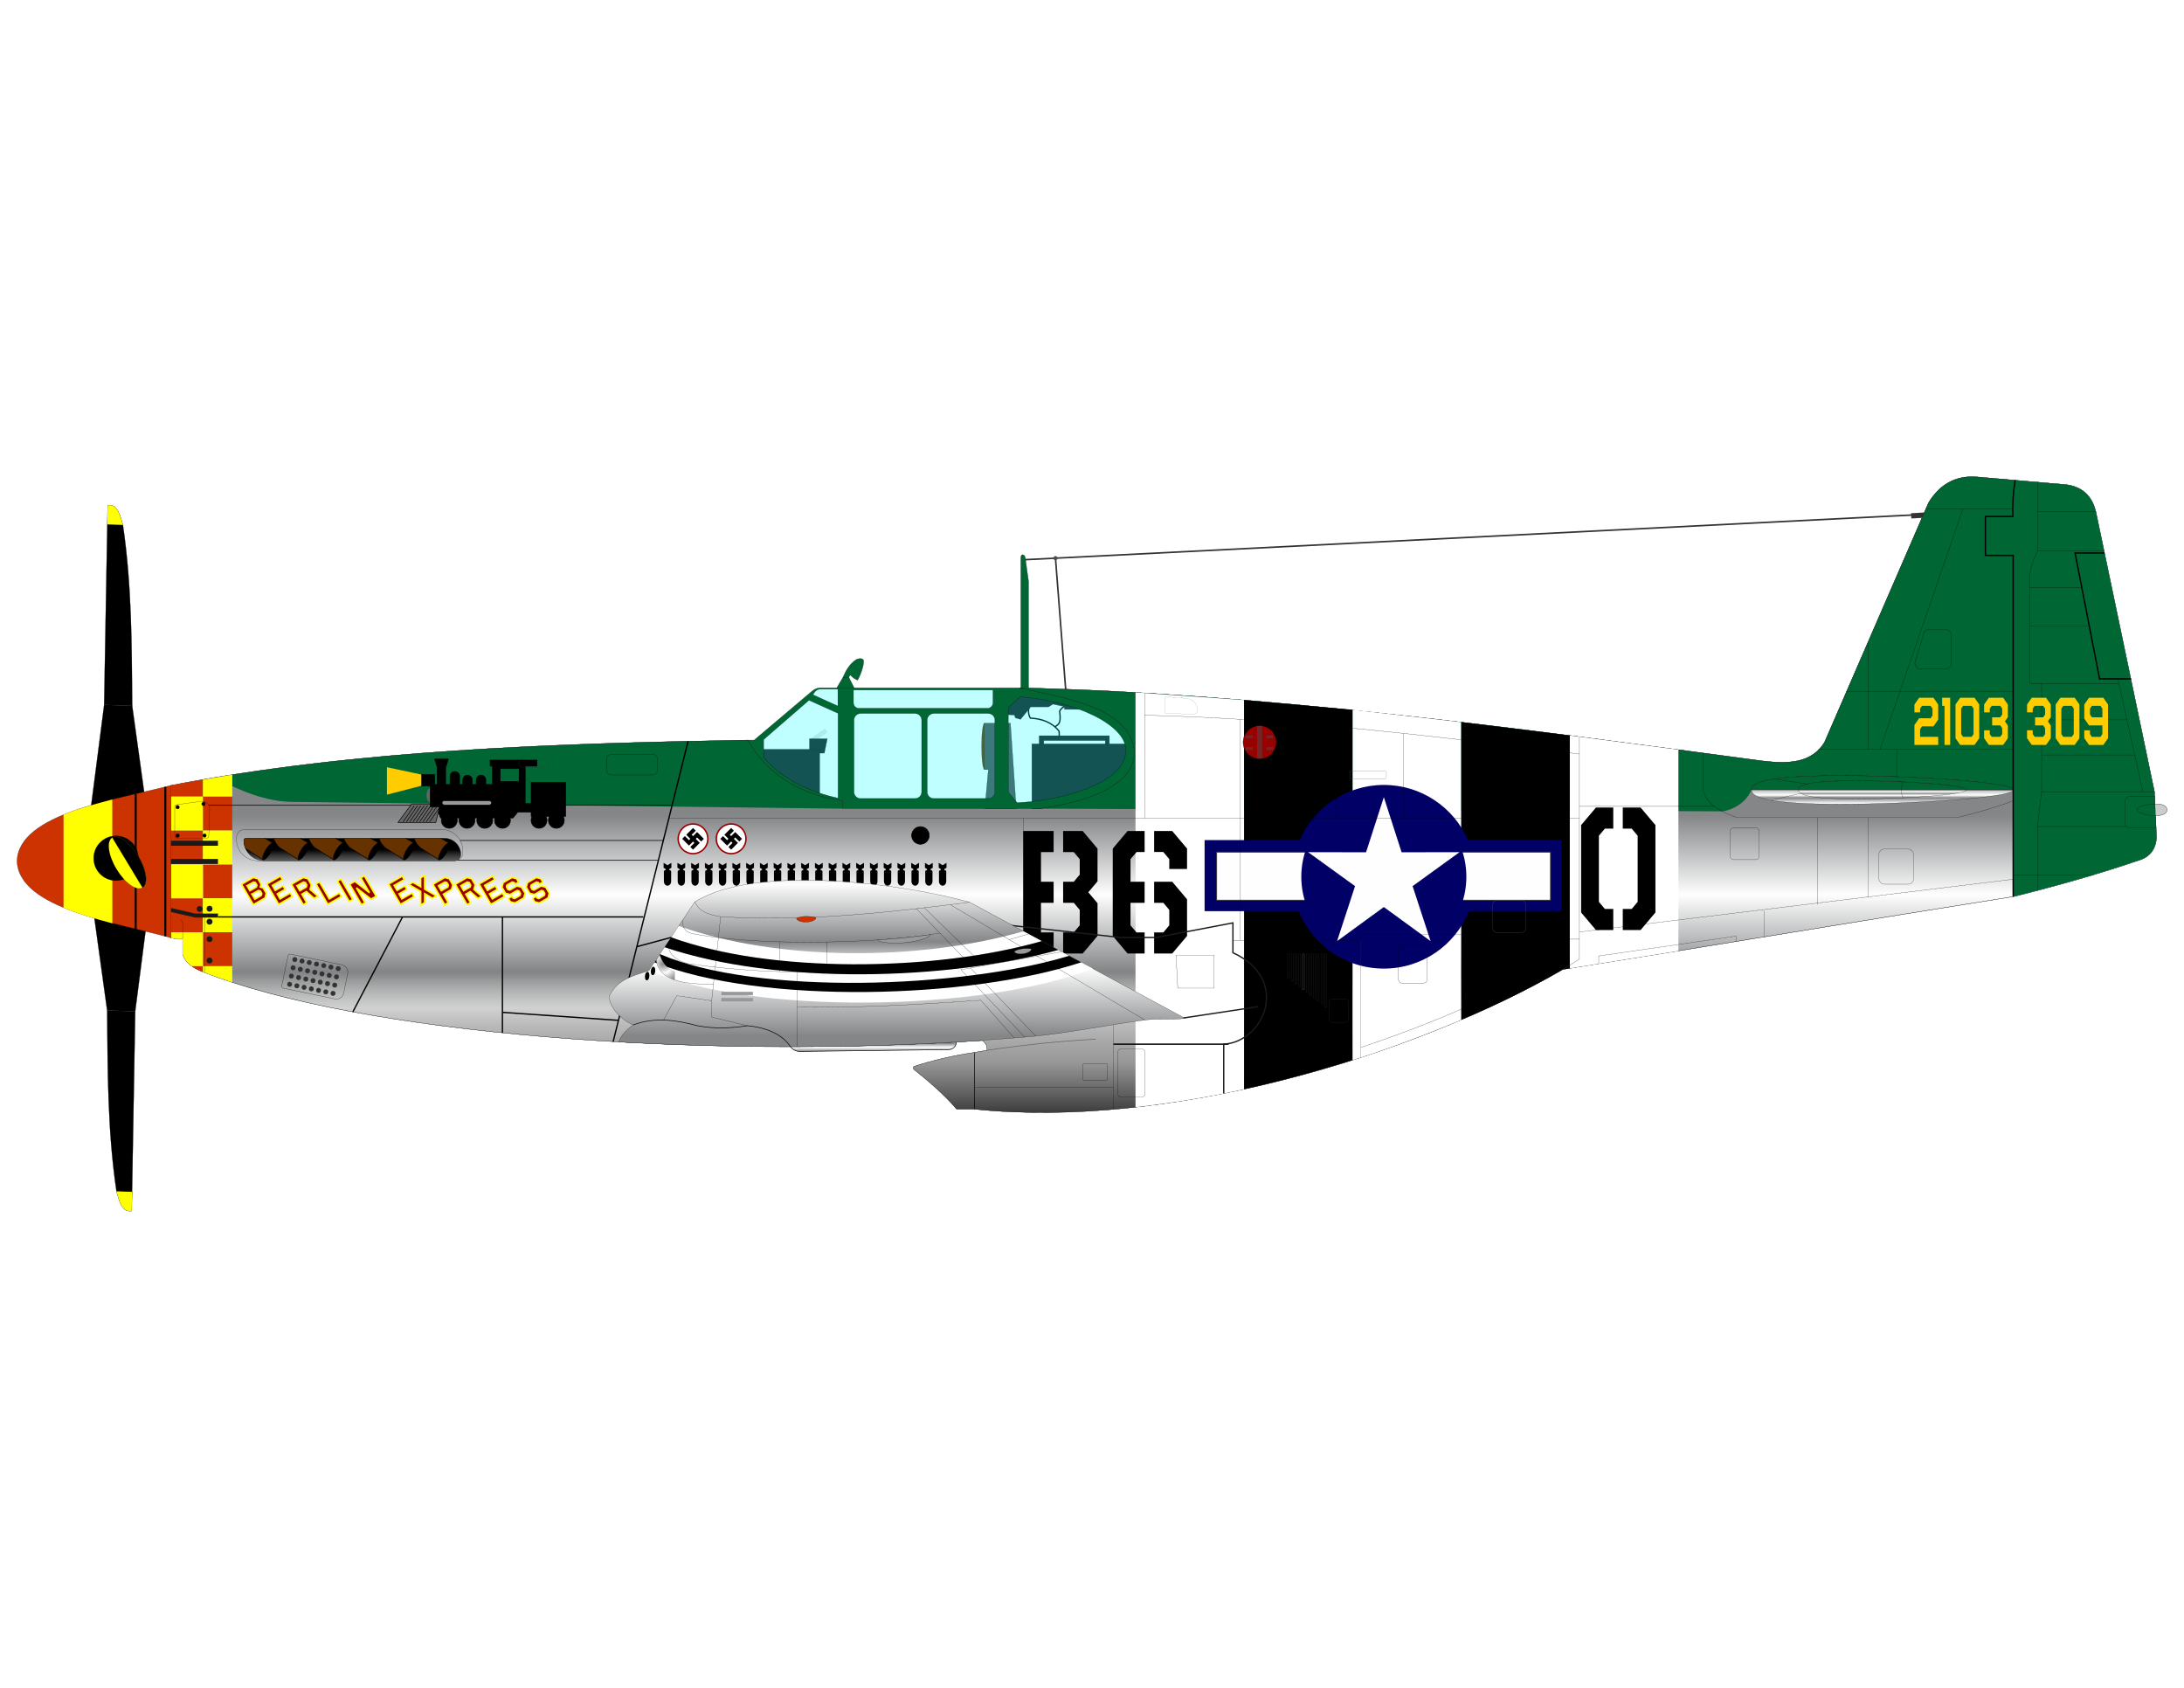 <?xml version="1.0" encoding="UTF-8" standalone="no"?>
<!-- Creator: CorelDRAW -->

<svg
   xmlns:dc="http://purl.org/dc/elements/1.1/"
   xmlns:cc="http://creativecommons.org/ns#"
   xmlns:rdf="http://www.w3.org/1999/02/22-rdf-syntax-ns#"
   xmlns:svg="http://www.w3.org/2000/svg"
   xmlns="http://www.w3.org/2000/svg"
   xmlns:xlink="http://www.w3.org/1999/xlink"
   xmlns:sodipodi="http://sodipodi.sourceforge.net/DTD/sodipodi-0.dtd"
   xmlns:inkscape="http://www.inkscape.org/namespaces/inkscape"
   xml:space="preserve"
   width="279.4mm"
   height="215.9mm"
   style="shape-rendering:geometricPrecision; text-rendering:geometricPrecision; image-rendering:optimizeQuality; fill-rule:evenodd; clip-rule:evenodd"
   viewBox="0 0 279.4 215.9"
   id="svg2"
   version="1.1"
   inkscape:version="0.91 r13725"
   sodipodi:docname="P-51B Berlin Express.svg"><sodipodi:namedview
   pagecolor="#ffffff"
   bordercolor="#666666"
   borderopacity="1"
   objecttolerance="10"
   gridtolerance="10"
   guidetolerance="10"
   inkscape:pageopacity="0"
   inkscape:pageshadow="2"
   inkscape:window-width="1280"
   inkscape:window-height="744"
   id="namedview723"
   showgrid="false"
   inkscape:zoom="1.1511807"
   inkscape:cx="495.00018"
   inkscape:cy="382.4991"
   inkscape:window-x="-4"
   inkscape:window-y="-4"
   inkscape:window-maximized="1"
   inkscape:current-layer="svg2" />
 <defs
   id="defs4"><linearGradient
   y2="110.269"
   x2="45.068"
   y1="108.657"
   x1="45.068"
   gradientUnits="userSpaceOnUse"
   id="linearGradient5231">
   <stop
   id="stop5233"
   style="stop-color:#1a1a1a;stop-opacity:1"
   offset="0" />
   <stop
   id="stop5235"
   style="stop-color:#808080;stop-opacity:0.663"
   offset="0.399" />
   <stop
   id="stop5237"
   style="stop-color:#666666;stop-opacity:0"
   offset="1" />
  </linearGradient>
  <style
   type="text/css"
   id="style6">
   <![CDATA[
    .str17 {stroke:black;stroke-width:0.01}
    .str10 {stroke:black;stroke-width:0.076}
    .str14 {stroke:#333333;stroke-width:0.076}
    .str16 {stroke:yellow;stroke-width:0.2}
    .str5 {stroke:black;stroke-width:0.026;stroke-opacity:0.251}
    .str2 {stroke:black;stroke-width:0.026}
    .str7 {stroke:#333333;stroke-width:0.026}
    .str9 {stroke:#666666;stroke-width:0.026}
    .str3 {stroke:gray;stroke-width:0.026}
    .str12 {stroke:black;stroke-width:0.03}
    .str0 {stroke:black;stroke-width:0.076}
    .str13 {stroke:black;stroke-width:0.084}
    .str15 {stroke:#666666;stroke-width:0.084}
    .str8 {stroke:#373435;stroke-width:0.106}
    .str4 {stroke:black;stroke-width:0.168}
    .str6 {stroke:#1A1A1A;stroke-width:0.168}
    .str1 {stroke:#333333;stroke-width:0.2}
    .str11 {stroke:black;stroke-width:0.25}
    .fil1 {fill:none}
    .fil21 {fill:none;fill-rule:nonzero}
    .fil17 {fill:#FEFEFE}
    .fil4 {fill:black}
    .fil16 {fill:#000066}
    .fil3 {fill:#006633}
    .fil9 {fill:#1A1A1A}
    .fil2 {fill:#333333}
    .fil7 {fill:#4D4D4D}
    .fil6 {fill:#663300}
    .fil27 {fill:#666666}
    .fil15 {fill:#990000}
    .fil25 {fill:#999999}
    .fil18 {fill:#C7C7D3}
    .fil14 {fill:#CC3300}
    .fil22 {fill:#CCCCCC}
    .fil8 {fill:#E6E6E6}
    .fil28 {fill:#FFCC00}
    .fil5 {fill:yellow}
    .fil12 {fill:white}
    .fil13 {fill:black;fill-rule:nonzero}
    .fil20 {fill:#333333;fill-rule:nonzero}
    .fil29 {fill:#990000;fill-rule:nonzero}
    .fil30 {fill:#FFCC00;fill-rule:nonzero}
    .fil10 {fill:aqua;fill-opacity:0.251}
    .fil23 {fill:#4D4D4D;fill-opacity:0.502}
    .fil24 {fill:url(#id2)}
    .fil0 {fill:url(#id3)}
    .fil19 {fill:url(#id4)}
    .fil11 {fill:url(#id5)}
    .fil26 {fill:url(#id6)}
   ]]>
  </style>
   <clipPath
   id="id0">
    <path
   d="M29.71 125.657c-0.754,-0.25 -3.288,-1.136 -3.987,-1.433 -1.137,-0.443 -2.143,-1.233 -2.357,-2.2l0 -1.955c-0.533,0.089 -1.003,0.018 -1.491,-0.106 0,-6.5 0,-13 0,-19.5 1.989,-0.384 5.819,-1.035 7.835,-1.367l0 26.563z"
   id="path9" />
   </clipPath>
   <clipPath
   id="id1">
    <path
   d="M33.794 110.1l24.377 0c0.431,0 0.784,-0.353 0.784,-0.784l0 0c0,-1.15 -0.941,-2.091 -2.091,-2.091l-25.423 0c-0.144,0 -0.261,0.117 -0.261,0.261l0 0c0,1.438 1.176,2.614 2.614,2.614z"
   id="path12" />
   </clipPath>
  <linearGradient
   id="id2"
   gradientUnits="userSpaceOnUse"
   x1="114.768"
   y1="132.496"
   x2="114.768"
   y2="108.533">
   <stop
   offset="0"
   style="stop-color:#848688"
   id="stop15" />
   <stop
   offset="0.369"
   style="stop-color:#FEFEFE"
   id="stop17" />
   <stop
   offset="0.501"
   style="stop-color:#848688"
   id="stop19" />
   <stop
   offset="0.81"
   style="stop-color:#FEFEFE"
   id="stop21" />
   <stop
   offset="1"
   style="stop-color:#848688"
   id="stop23" />
  </linearGradient>
  <linearGradient
   id="id3"
   gradientUnits="userSpaceOnUse"
   x1="111.622"
   y1="134.503"
   x2="111.622"
   y2="132.397">
   <stop
   offset="0"
   style="stop-color:#848688"
   id="stop26" />
   <stop
   offset="0.251"
   style="stop-color:#FEFEFE"
   id="stop28" />
   <stop
   offset="0.502"
   style="stop-color:#848688"
   id="stop30" />
   <stop
   offset="0.749"
   style="stop-color:#FEFEFE"
   id="stop32" />
   <stop
   offset="1"
   style="stop-color:#848688"
   id="stop34" />
  </linearGradient>
  <linearGradient
   id="id4"
   gradientUnits="userSpaceOnUse"
   x1="45.068"
   y1="108.657"
   x2="45.068"
   y2="110.269">
   <stop
   offset="0"
   style="stop-color:black"
   id="stop37" />
   <stop
   offset="0.459"
   style="stop-color:#333333"
   id="stop39" />
   <stop
   offset="1"
   style="stop-color:#666666"
   id="stop41" />
  </linearGradient>
  <linearGradient
   id="id5"
   gradientUnits="userSpaceOnUse"
   x1="148.879"
   y1="144.554"
   x2="148.879"
   y2="104.358">
   <stop
   offset="0"
   style="stop-color:#848688"
   id="stop44" />
   <stop
   offset="0.388"
   style="stop-color:#FEFEFE"
   id="stop46" />
   <stop
   offset="0.502"
   style="stop-color:#848688"
   id="stop48" />
   <stop
   offset="0.749"
   style="stop-color:#FEFEFE"
   id="stop50" />
   <stop
   offset="1"
   style="stop-color:#848688"
   id="stop52" />
  </linearGradient>
  <radialGradient
   id="id6"
   gradientUnits="userSpaceOnUse"
   cx="84.798"
   cy="123.294"
   r="4.784"
   fx="84.798"
   fy="123.294">
   <stop
   offset="0"
   style="stop-color:#848688"
   id="stop55" />
   <stop
   offset="0.251"
   style="stop-color:#FEFEFE"
   id="stop57" />
   <stop
   offset="0.502"
   style="stop-color:#848688"
   id="stop59" />
   <stop
   offset="0.749"
   style="stop-color:#FEFEFE"
   id="stop61" />
   <stop
   offset="1"
   style="stop-color:#848688"
   id="stop63" />
  </radialGradient>
 
  
  
  
  
  
  
  
  
  
  
  
  
  
  
  
  
  
  
  
  
  
  
  
  
  
  
  
  
  
  
  
  
  
  
  
  
  
  
  
  
  
  
  
  
  
  
  
  
  
  
  
  
  
  
  
  
  
  
  
  
  
  
  
  
  
  
  
  
  
  
  
  
  
  
  
  
  
  
  
  
  
  
  
  
  
  
  
  
  
  
  
  
  
  
  
  
  
  
  
  
  
  
  
  
  
  
  
  
  
  
  
  
  
  
  
  
  
  
  
  
  
  
  
  
  
  
  
  
  
  
  
  
  
  
  
  
  
  
  
  
  
  
  
  
  
  
  
  
  
  
  
  
  
  
  
  
  
  
  
  
  
  
  
  
  
  
  
  
  
  
  
  
  
  
  
  
  
  
  
  
  
  
  
  
  
  
  
  
  
  
  
 <linearGradient
   inkscape:collect="always"
   xlink:href="#id5"
   id="linearGradient5221"
   x1="238.117"
   y1="100.544"
   x2="238.117"
   y2="103.551"
   gradientUnits="userSpaceOnUse" /><linearGradient
   inkscape:collect="always"
   xlink:href="#id5"
   id="linearGradient5223"
   x1="240.067"
   y1="100.9"
   x2="240.067"
   y2="102.019"
   gradientUnits="userSpaceOnUse" /><linearGradient
   inkscape:collect="always"
   xlink:href="#linearGradient5231"
   id="linearGradient5229"
   gradientUnits="userSpaceOnUse"
   x1="148.879"
   y1="144.554"
   x2="148.879"
   y2="122.5" /></defs>
 <path
   inkscape:connector-curvature="0"
   style="fill:url(#id3);stroke:#000000;stroke-width:0.076"
   id="path67"
   d="m 100.882,132.659 21.463,-0.262 0.01,0.852 c 0.007,0.55 -0.438,1.005 -0.988,1.012 l -19.063,0.232 c -0.77,0.009 -1.408,-0.613 -1.417,-1.383 l -0.005,-0.452 z"
   class="fil0 str0" /><g
   id="_110542168">
   <line
   style="fill:none;stroke:#333333;stroke-width:0.2"
   y2="90.523"
   x2="136.515"
   y1="71.396"
   x1="135.029"
   class="fil1 str1"
   id="_110542288" />
   <line
   style="fill:none;stroke:#333333;stroke-width:0.2"
   y2="65.759"
   x2="246.957"
   y1="71.6"
   x1="130.979"
   class="fil1 str1"
   id="_110542216" />
  </g><rect
   style="fill:#333333;stroke:#000000;stroke-width:0.009"
   y="78.009"
   x="240.752"
   id="rect72"
   height="0.657"
   width="2.202"
   transform="matrix(0.999,-0.051,0.051,0.999,0,0)"
   class="fil2 str2" /><path
   style="fill:#006633;stroke:#000000;stroke-width:0.026"
   inkscape:connector-curvature="0"
   id="path74"
   d="m 130.593,71.329 c 0.003,-0.55 0.49,-0.448 0.568,0 l 0.426,3.072 0,14.968 -0.994,0 c 0,-6.013 0,-12.026 0,-18.039 z"
   class="fil3 str2" /><polygon
   style="fill:#006633;stroke:#000000;stroke-width:0.026"
   id="polygon76"
   points="108.584,86.617 107.855,86.617 107.005,88.059 109.313,88.059 "
   class="fil3 str2" /><path
   style="fill:#006633;stroke:#000000;stroke-width:0.026"
   inkscape:connector-curvature="0"
   id="path78"
   d="m 108.584,86.617 -0.729,0 c 0.355,-0.856 0.843,-1.697 1.687,-2.256 0.459,-0.19 0.814,-0.136 0.932,0.074 0.095,0.672 -0.427,2.004 -0.755,2.575 -0.372,-0.163 -0.693,-0.37 -0.917,-0.666 -0.073,0.091 -0.145,0.182 -0.218,0.274 z"
   class="fil3 str2" /><g
   id="_110540512">
   <g
   id="g81">
    <polygon
   style="fill:#000000;stroke:#000000;stroke-width:0.026"
   points="13.706,129.248 17.3,129.374 19.066,115.667 11.791,115.413 "
   class="fil4 str2"
   id="_110541448" />
    <path
   style="fill:#000000;stroke:#000000;stroke-width:0.026"
   inkscape:connector-curvature="0"
   d="m 17.3,129.374 -3.593,-0.126 c 0.065,7.679 0.04,15.387 1.191,23.137 0.35,1.215 0.7,2.752 1.956,2.511 l 0.447,-25.523 z"
   class="fil4 str2"
   id="_110541208" />
   </g>
   <polygon
   style="fill:#000000;stroke:#000000;stroke-width:0.026"
   points="16.916,90.285 13.323,90.16 11.556,103.867 18.832,104.121 "
   class="fil4 str2"
   id="_110541064" />
   <path
   style="fill:#000000;stroke:#000000;stroke-width:0.026"
   inkscape:connector-curvature="0"
   d="m 13.323,90.16 3.593,0.126 c -0.065,-7.679 -0.04,-15.387 -1.191,-23.137 -0.35,-1.215 -0.7,-2.752 -1.956,-2.511 l -0.447,25.523 z"
   class="fil4 str2"
   id="_110540896" />
   <path
   style="fill:#ffff00"
   inkscape:connector-curvature="0"
   d="M 15.725,67.148 C 15.375,65.933 15.025,64.395 13.769,64.637 l -0.043,2.443 1.998,0.068 z"
   class="fil5"
   id="_110540728" />
   <path
   style="fill:#ffff00"
   inkscape:connector-curvature="0"
   d="m 14.897,152.386 c 0.35,1.215 0.7,2.752 1.956,2.511 l 0.043,-2.443 -1.998,-0.068 z"
   class="fil5"
   id="_110540560" />
  </g><ellipse
   style="fill:#663300;stroke:#000000;stroke-width:0.009"
   cy="125.939"
   cx="-95.471"
   id="ellipse89"
   ry="0.378"
   rx="2.974"
   transform="matrix(0,-1,1,0,0,0)"
   class="fil6 str2" /><polygon
   style="fill:#4d4d4d;stroke:#000000;stroke-width:0.026"
   id="polygon91"
   points="130.045,103.949 125.939,103.949 126.438,98.445 125.939,98.445 125.939,92.497 129.268,92.497 "
   class="fil7 str2" /><g
   id="_110539792">
   <rect
   style="fill:#e6e6e6;stroke:#808080;stroke-width:0.026"
   y="0"
   x="0"
   height="1.526"
   width="6.909"
   transform="matrix(0.275,-0.193,0.193,0.275,103.631,94.568)"
   class="fil8 str3"
   id="_110540128" />
   <polygon
   style="fill:#1a1a1a;stroke:#000000;stroke-width:0.026"
   points="105.462,96.338 103.553,96.338 103.553,94.496 105.839,94.496 "
   class="fil9 str2"
   id="_110539960" />
   <rect
   style="fill:#1a1a1a;stroke:#000000;stroke-width:0.026"
   height="7.593"
   width="8.19"
   y="95.85"
   x="96.673"
   class="fil9 str2"
   id="_110539840" />
  </g><g
   id="_110538976">
   <polygon
   style="fill:#1a1a1a;stroke:#000000;stroke-width:0.026"
   points="136.267,89.114 134.447,89.402 134.336,89.99 136.478,90.457 "
   class="fil9 str2"
   id="_110539696" />
   <path
   style="fill:none;stroke:#000000;stroke-width:0.168"
   inkscape:connector-curvature="0"
   d="m 134.963,92.977 c 0.18,-0.14 0.374,-0.238 0.528,-0.473 0.211,-0.425 0.124,-1.062 0.067,-1.52 0.143,-0.358 0.663,-0.822 1.26,-0.675"
   class="fil1 str4"
   id="_110539600" />
   <path
   style="fill:none;stroke:#000000;stroke-width:0.168"
   inkscape:connector-curvature="0"
   d="m 131.751,90.074 c -0.2,0.551 -0.288,1.191 0.067,1.787 1.446,0.059 2.793,0.54 3.673,1.676 0.015,0.377 0.03,0.755 0.044,1.132"
   class="fil1 str4"
   id="_110539504" />
   <path
   style="fill:#1a1a1a;stroke:#000000;stroke-width:0.026"
   inkscape:connector-curvature="0"
   d="m 132.938,97.614 8.989,0 0,-3.507 -8.989,0 0,3.507 z m 0.599,-1.11 7.857,0 0,-1.776 -7.857,0 0,1.776 z"
   class="fil9 str2"
   id="_110539336" />
   <polygon
   style="fill:#1a1a1a;stroke:#000000;stroke-width:0.026"
   points="129.891,91.82 130.552,92.021 131.862,90.423 134.148,90.423 135.657,89.469 129.886,88.537 127.978,90.357 128.444,91.378 129.783,91.477 "
   class="fil9 str2"
   id="_110539240" />
   <polygon
   style="fill:#1a1a1a;stroke:#000000;stroke-width:0.026"
   points="138.742,90.745 136.178,89.78 136.178,90.745 "
   class="fil9 str2"
   id="_110539144" />
   <rect
   style="fill:#1a1a1a;stroke:#000000;stroke-width:0.026"
   height="9.765"
   width="15.358"
   y="95.151"
   x="132.006"
   class="fil9 str2"
   id="_110539024" />
  </g><polygon
   style="fill:#00ffff;fill-opacity:0.251;stroke:#000000;stroke-width:0.026;stroke-opacity:0.251"
   id="polygon105"
   points="104.792,102.075 108.299,102.342 109.941,103.096 110.119,103.096 128.406,102.963 132.756,103.052 139.457,101.936 139.592,101.942 144.297,99.146 145.123,96.397 143.321,90.934 137.253,89.576 130.359,88.493 127.563,88.076 108.299,88.059 104.895,88.043 104.171,88.343 103.016,89.602 96.188,95.543 99.998,101.099 "
   class="fil10 str5" /><path
   style="fill:#006633;stroke:#000000;stroke-width:0.026"
   inkscape:connector-curvature="0"
   id="path107"
   d="m 95.664,94.665 0.82,0 c 2.419,-2.046 4.838,-4.091 7.258,-6.137 0.339,-0.278 0.6,-0.494 1.154,-0.546 l 25.552,0 14.908,2.455 0.533,8.633 -2.885,2.441 -5.04,1.61 -4.939,0.321 -25.19,0 0,-0.999 -12.348,-0.289 -1.62,-6.192 1.799,-1.298 z m 33.329,6.66 c 0.376,0.45 0.752,0.9 1.128,1.35 5.497,-0.229 14.04,-2.44 13.893,-6.747 0.015,-3.257 -6.575,-6.298 -13.538,-6.791 l -1.487,1.42 0.004,10.768 z m -24.989,-12.455 3.185,1.443 0,-2.164 c -0.769,0 -1.539,0 -2.308,0 -0.473,0.046 -0.718,0.417 -0.877,0.721 z m -6.314,5.734 0,2.278 c 2.519,2.937 6.148,4.476 9.521,5.205 l 0,-10.842 -3.717,-1.676 -5.804,5.035 z m 11.497,-6.333 17.844,0 0,1.626 c 0,0.388 -0.317,0.705 -0.705,0.705 l -16.435,0 c -0.388,0 -0.705,-0.317 -0.705,-0.705 l 0,-1.626 z m 10.271,2.996 6.978,0 c 0.461,0 0.839,0.377 0.839,0.839 l 0,9.197 c 0,0.461 -0.377,0.839 -0.839,0.839 l -6.978,0 c -0.461,0 -0.839,-0.378 -0.839,-0.839 l 0,-9.197 c 0,-0.461 0.378,-0.839 0.839,-0.839 z m -9.366,0 6.978,0 c 0.461,0 0.839,0.377 0.839,0.839 l 0,9.197 c 0,0.461 -0.377,0.839 -0.839,0.839 l -6.978,0 c -0.461,0 -0.839,-0.378 -0.839,-0.839 l 0,-9.197 c 0,-0.461 0.378,-0.839 0.839,-0.839 z"
   class="fil3 str2" /><path
   inkscape:connector-curvature="0"
   style="fill:url(#id5);stroke:#000000;stroke-width:0.026"
   id="path109"
   d="m 21.875,100.462 c 23.638,-4.56 49.364,-5.374 73.789,-5.797 2.086,3.801 6.089,6.944 12.169,7.779 0,0.333 0,0.666 0,0.999 8.397,0 16.794,0 25.19,0 7.577,-1.056 12.474,-3.658 12.079,-7.59 -0.858,-5.617 -9.52,-6.63 -14.655,-7.871 31.184,0.7 63.97,5.202 94.977,9.346 3.516,0.432 6.343,0.24 7.978,-2.358 4.434,-10.21 8.869,-20.421 13.303,-30.631 1.416,-2.376 3.471,-3.509 6.058,-3.346 3.868,0.333 7.737,0.666 11.605,1 2.361,0.338 3.408,1.794 3.808,3.704 2.481,11.855 4.961,23.711 7.441,35.566 l 0.266,5.848 c -0.073,1.521 -0.874,2.421 -1.924,2.823 -5.218,1.796 -10.727,3.348 -16.241,4.729 -19.331,3.071 -38.43,6.267 -57.761,9.339 -19.633,11.286 -50.629,20.44 -75.305,17.877 -0.754,0 -1.508,0 -2.262,0 -1.579,-1.853 -3.503,-3.507 -5.438,-5.06 -0.147,-0.113 -0.137,-0.373 0,-0.418 2.417,-0.786 5.078,-1.395 7.7,-1.776 0.534,-0.093 1.069,-0.185 1.603,-0.278 0.081,-0.577 -0.176,-0.949 -0.584,-1.25 -36.071,2.416 -79.407,-0.696 -99.948,-8.874 -1.137,-0.443 -2.143,-1.233 -2.357,-2.2 l 0,-1.955 c -0.533,0.089 -1.003,0.018 -1.491,-0.106 0,-6.5 0,-13 0,-19.5 z"
   class="fil11 str2" /><g
   id="_110534968">
   <path
   style="fill:#000000"
   inkscape:connector-curvature="0"
   d="m 85.064,111.323 0.093,0 0,-0.165 -0.262,-0.16 0,-0.627 0.498,0.304 0.498,-0.304 0,0.627 -0.262,0.16 0,0.165 0.093,0 c 0.075,0 0.136,0.073 0.136,0.162 l 0,1.252 c 0,0.305 -0.209,0.555 -0.464,0.555 l 0,0 c -0.255,0 -0.464,-0.25 -0.464,-0.555 l 0,-1.252 c 0,-0.089 0.061,-0.162 0.136,-0.162 z"
   class="fil4"
   id="_110538376" />
   <path
   style="fill:#000000"
   inkscape:connector-curvature="0"
   d="m 86.831,111.323 0.093,0 0,-0.165 -0.262,-0.16 0,-0.627 0.498,0.304 0.498,-0.304 0,0.627 -0.262,0.16 0,0.165 0.093,0 c 0.075,0 0.136,0.073 0.136,0.162 l 0,1.252 c 0,0.305 -0.209,0.555 -0.464,0.555 l 0,0 c -0.255,0 -0.464,-0.25 -0.464,-0.555 l 0,-1.252 c 0,-0.089 0.061,-0.162 0.136,-0.162 z"
   class="fil4"
   id="_110538208" />
   <path
   style="fill:#000000"
   inkscape:connector-curvature="0"
   d="m 88.591,111.323 0.093,0 0,-0.165 -0.262,-0.16 0,-0.627 0.498,0.304 0.498,-0.304 0,0.627 -0.262,0.16 0,0.165 0.093,0 c 0.075,0 0.136,0.073 0.136,0.162 l 0,1.252 c 0,0.305 -0.209,0.555 -0.464,0.555 l -1e-4,0 c -0.255,0 -0.464,-0.25 -0.464,-0.555 l 0,-1.252 c 0,-0.089 0.061,-0.162 0.136,-0.162 z"
   class="fil4"
   id="_110538040" />
   <path
   style="fill:#000000"
   inkscape:connector-curvature="0"
   d="m 90.35,111.323 0.093,0 0,-0.165 -0.262,-0.16 0,-0.627 0.498,0.304 0.498,-0.304 0,0.627 -0.262,0.16 0,0.165 0.092,0 c 0.075,0 0.136,0.073 0.136,0.162 l 0,1.252 c 0,0.305 -0.209,0.555 -0.464,0.555 l 0,0 c -0.256,0 -0.464,-0.25 -0.464,-0.555 l 0,-1.252 c 0,-0.089 0.061,-0.162 0.136,-0.162 z"
   class="fil4"
   id="_110537872" />
   <path
   style="fill:#000000"
   inkscape:connector-curvature="0"
   d="m 92.109,111.323 0.093,0 0,-0.165 -0.262,-0.16 0,-0.627 0.498,0.304 0.498,-0.304 0,0.627 -0.262,0.16 0,0.165 0.093,0 c 0.075,0 0.136,0.073 0.136,0.162 l 0,1.252 c 0,0.305 -0.209,0.555 -0.464,0.555 l 0,0 c -0.255,0 -0.464,-0.25 -0.464,-0.555 l 0,-1.252 c 0,-0.089 0.061,-0.162 0.136,-0.162 z"
   class="fil4"
   id="_110537704" />
   <path
   style="fill:#000000"
   inkscape:connector-curvature="0"
   d="m 93.868,111.323 0.093,0 0,-0.165 -0.262,-0.16 0,-0.627 0.498,0.304 0.498,-0.304 0,0.627 -0.262,0.16 0,0.165 0.093,0 c 0.075,0 0.136,0.073 0.136,0.162 l 0,1.252 c 0,0.305 -0.209,0.555 -0.464,0.555 l -1e-4,0 c -0.255,0 -0.464,-0.25 -0.464,-0.555 l 0,-1.252 c 0,-0.089 0.061,-0.162 0.136,-0.162 z"
   class="fil4"
   id="_110537536" />
   <path
   style="fill:#000000"
   inkscape:connector-curvature="0"
   d="m 95.628,111.323 0.093,0 0,-0.165 -0.262,-0.16 0,-0.627 0.498,0.304 0.498,-0.304 0,0.627 -0.262,0.16 0,0.165 0.093,0 c 0.075,0 0.136,0.073 0.136,0.162 l 0,1.252 c 0,0.305 -0.209,0.555 -0.464,0.555 l 0,0 c -0.256,0 -0.464,-0.25 -0.464,-0.555 l 0,-1.252 c 0,-0.089 0.061,-0.162 0.136,-0.162 z"
   class="fil4"
   id="_110537368" />
   <path
   style="fill:#000000"
   inkscape:connector-curvature="0"
   d="m 97.387,111.323 0.093,0 0,-0.165 -0.262,-0.16 0,-0.627 0.498,0.304 0.498,-0.304 0,0.627 -0.262,0.16 0,0.165 0.093,0 c 0.075,0 0.136,0.073 0.136,0.162 l 0,1.252 c 0,0.305 -0.209,0.555 -0.464,0.555 l 0,0 c -0.255,0 -0.464,-0.25 -0.464,-0.555 l 0,-1.252 c 0,-0.089 0.061,-0.162 0.136,-0.162 z"
   class="fil4"
   id="_110537200" />
   <path
   style="fill:#000000"
   inkscape:connector-curvature="0"
   d="m 99.147,111.323 0.093,0 0,-0.165 -0.262,-0.16 0,-0.627 0.498,0.304 0.498,-0.304 0,0.627 -0.262,0.16 0,0.165 0.093,0 c 0.075,0 0.136,0.073 0.136,0.162 l 0,1.252 c 0,0.305 -0.209,0.555 -0.464,0.555 l -1e-4,0 c -0.255,0 -0.464,-0.25 -0.464,-0.555 l 0,-1.252 c 0,-0.089 0.061,-0.162 0.136,-0.162 z"
   class="fil4"
   id="_110537032" />
   <path
   style="fill:#000000"
   inkscape:connector-curvature="0"
   d="m 100.906,111.323 0.093,0 0,-0.165 -0.262,-0.16 0,-0.627 0.498,0.304 0.498,-0.304 0,0.627 -0.262,0.16 0,0.165 0.093,0 c 0.075,0 0.136,0.073 0.136,0.162 l 0,1.252 c 0,0.305 -0.209,0.555 -0.464,0.555 l -1e-4,0 c -0.255,0 -0.464,-0.25 -0.464,-0.555 l 0,-1.252 c 0,-0.089 0.061,-0.162 0.136,-0.162 z"
   class="fil4"
   id="_110536864" />
   <path
   style="fill:#000000"
   inkscape:connector-curvature="0"
   d="m 102.665,111.323 0.093,0 0,-0.165 -0.262,-0.16 0,-0.627 0.498,0.304 0.498,-0.304 0,0.627 -0.262,0.16 0,0.165 0.093,0 c 0.075,0 0.136,0.073 0.136,0.162 l 0,1.252 c 0,0.305 -0.209,0.555 -0.464,0.555 l 0,0 c -0.256,0 -0.464,-0.25 -0.464,-0.555 l 0,-1.252 c 0,-0.089 0.061,-0.162 0.136,-0.162 z"
   class="fil4"
   id="_110536696" />
   <path
   style="fill:#000000"
   inkscape:connector-curvature="0"
   d="m 104.424,111.323 0.093,0 0,-0.165 -0.262,-0.16 0,-0.627 0.498,0.304 0.498,-0.304 0,0.627 -0.262,0.16 0,0.165 0.093,0 c 0.075,0 0.136,0.073 0.136,0.162 l 0,1.252 c 0,0.305 -0.209,0.555 -0.464,0.555 l 0,0 c -0.255,0 -0.464,-0.25 -0.464,-0.555 l 0,-1.252 c 0,-0.089 0.061,-0.162 0.136,-0.162 z"
   class="fil4"
   id="_110536528" />
   <path
   style="fill:#000000"
   inkscape:connector-curvature="0"
   d="m 106.184,111.323 0.093,0 0,-0.165 -0.262,-0.16 0,-0.627 0.498,0.304 0.498,-0.304 0,0.627 -0.262,0.16 0,0.165 0.093,0 c 0.075,0 0.136,0.073 0.136,0.162 l 0,1.252 c 0,0.305 -0.209,0.555 -0.464,0.555 l -1e-4,0 c -0.255,0 -0.464,-0.25 -0.464,-0.555 l 0,-1.252 c 0,-0.089 0.061,-0.162 0.136,-0.162 z"
   class="fil4"
   id="_110536360" />
   <path
   style="fill:#000000"
   inkscape:connector-curvature="0"
   d="m 107.943,111.323 0.093,0 0,-0.165 -0.262,-0.16 0,-0.627 0.498,0.304 0.498,-0.304 0,0.627 -0.262,0.16 0,0.165 0.092,0 c 0.075,0 0.136,0.073 0.136,0.162 l 0,1.252 c 0,0.305 -0.209,0.555 -0.464,0.555 l 0,0 c -0.256,0 -0.464,-0.25 -0.464,-0.555 l 0,-1.252 c 0,-0.089 0.061,-0.162 0.136,-0.162 z"
   class="fil4"
   id="_110536192" />
   <path
   style="fill:#000000"
   inkscape:connector-curvature="0"
   d="m 109.702,111.323 0.093,0 0,-0.165 -0.262,-0.16 0,-0.627 0.498,0.304 0.498,-0.304 0,0.627 -0.262,0.16 0,0.165 0.093,0 c 0.075,0 0.136,0.073 0.136,0.162 l 0,1.252 c 0,0.305 -0.209,0.555 -0.464,0.555 l 0,0 c -0.255,0 -0.464,-0.25 -0.464,-0.555 l 0,-1.252 c 0,-0.089 0.061,-0.162 0.136,-0.162 z"
   class="fil4"
   id="_110536024" />
   <path
   style="fill:#000000"
   inkscape:connector-curvature="0"
   d="m 111.462,111.323 0.093,0 0,-0.165 -0.262,-0.16 0,-0.627 0.498,0.304 0.498,-0.304 0,0.627 -0.262,0.16 0,0.165 0.093,0 c 0.075,0 0.136,0.073 0.136,0.162 l 0,1.252 c 0,0.305 -0.209,0.555 -0.464,0.555 l -1e-4,0 c -0.255,0 -0.464,-0.25 -0.464,-0.555 l 0,-1.252 c 0,-0.089 0.061,-0.162 0.136,-0.162 z"
   class="fil4"
   id="_110535856" />
   <path
   style="fill:#000000"
   inkscape:connector-curvature="0"
   d="m 113.221,111.323 0.093,0 0,-0.165 -0.262,-0.16 0,-0.627 0.498,0.304 0.498,-0.304 0,0.627 -0.262,0.16 0,0.165 0.092,0 c 0.075,0 0.136,0.073 0.136,0.162 l 0,1.252 c 0,0.305 -0.209,0.555 -0.464,0.555 l 0,0 c -0.256,0 -0.464,-0.25 -0.464,-0.555 l 0,-1.252 c 0,-0.089 0.061,-0.162 0.136,-0.162 z"
   class="fil4"
   id="_110535688" />
   <path
   style="fill:#000000"
   inkscape:connector-curvature="0"
   d="m 114.98,111.323 0.093,0 0,-0.165 -0.262,-0.16 0,-0.627 0.498,0.304 0.498,-0.304 0,0.627 -0.262,0.16 0,0.165 0.093,0 c 0.075,0 0.136,0.073 0.136,0.162 l 0,1.252 c 0,0.305 -0.209,0.555 -0.464,0.555 l 0,0 c -0.255,0 -0.464,-0.25 -0.464,-0.555 l 0,-1.252 c 0,-0.089 0.061,-0.162 0.136,-0.162 z"
   class="fil4"
   id="_110535520" />
   <path
   style="fill:#000000"
   inkscape:connector-curvature="0"
   d="m 116.74,111.323 0.093,0 0,-0.165 -0.262,-0.16 0,-0.627 0.498,0.304 0.498,-0.304 0,0.627 -0.262,0.16 0,0.165 0.093,0 c 0.075,0 0.136,0.073 0.136,0.162 l 0,1.252 c 0,0.305 -0.209,0.555 -0.464,0.555 l -1e-4,0 c -0.255,0 -0.464,-0.25 -0.464,-0.555 l 0,-1.252 c 0,-0.089 0.061,-0.162 0.136,-0.162 z"
   class="fil4"
   id="_110535352" />
   <path
   style="fill:#000000"
   inkscape:connector-curvature="0"
   d="m 118.499,111.323 0.093,0 0,-0.165 -0.262,-0.16 0,-0.627 0.498,0.304 0.498,-0.304 0,0.627 -0.262,0.16 0,0.165 0.093,0 c 0.075,0 0.136,0.073 0.136,0.162 l 0,1.252 c 0,0.305 -0.209,0.555 -0.464,0.555 l -1e-4,0 c -0.255,0 -0.464,-0.25 -0.464,-0.555 l 0,-1.252 c 0,-0.089 0.061,-0.162 0.136,-0.162 z"
   class="fil4"
   id="_110535184" />
   <path
   style="fill:#000000"
   inkscape:connector-curvature="0"
   d="m 120.258,111.323 0.093,0 0,-0.165 -0.262,-0.16 0,-0.627 0.498,0.304 0.498,-0.304 0,0.627 -0.262,0.16 0,0.165 0.093,0 c 0.075,0 0.136,0.073 0.136,0.162 l 0,1.252 c 0,0.305 -0.209,0.555 -0.464,0.555 l 0,0 c -0.256,0 -0.464,-0.25 -0.464,-0.555 l 0,-1.252 c 0,-0.089 0.061,-0.162 0.136,-0.162 z"
   class="fil4"
   id="_110534944" />
  </g><path
   style="fill:#006633"
   inkscape:connector-curvature="0"
   id="path133"
   d="m 257.796,61.428 c -1.678,-0.144 -3.356,-0.289 -5.034,-0.434 -2.588,-0.163 -4.643,0.97 -6.058,3.346 -4.434,10.21 -8.869,20.421 -13.303,30.631 -1.634,2.598 -4.461,2.79 -7.978,2.358 -31.007,-4.144 -63.792,-8.646 -94.977,-9.346 5.136,1.241 13.797,2.254 14.655,7.871 0.395,3.933 -4.502,6.534 -12.079,7.59 -8.397,0 -16.794,0 -25.19,0 0,-0.333 0,-0.666 0,-0.999 -6.081,-0.835 -10.084,-3.979 -12.169,-7.779 -21.751,0.377 -44.533,1.062 -65.954,4.428 l 0,1.464 c 2.175,1.014 4.72,1.923 7.397,2.011 l 70.726,0.875 25.19,-10e-4 87.414,0.338 c 1.587,-0.291 3.045,-1.314 3.627,-2.743 10.936,0.07 22.545,-0.01 33.481,0.061 l 0.251,-39.671 z"
   class="fil3" /><path
   class="fil11 str2"
   d="m 21.875,100.462 c 23.638,-4.56 49.364,-5.374 73.789,-5.797 2.086,3.801 6.089,6.944 12.169,7.779 0,0.333 0,0.666 0,0.999 8.397,0 16.794,0 25.19,0 7.577,-1.056 12.474,-3.658 12.079,-7.59 -0.858,-5.617 -9.52,-6.63 -14.655,-7.871 31.184,0.7 63.97,5.202 94.977,9.346 3.516,0.432 6.343,0.24 7.978,-2.358 4.434,-10.21 8.869,-20.421 13.303,-30.631 1.416,-2.376 3.471,-3.509 6.058,-3.346 3.868,0.333 7.737,0.666 11.605,1 2.361,0.338 3.408,1.794 3.808,3.704 2.481,11.855 4.961,23.711 7.441,35.566 l 0.266,5.848 c -0.073,1.521 -0.874,2.421 -1.924,2.823 -5.218,1.796 -10.727,3.348 -16.241,4.729 -19.331,3.071 -38.43,6.267 -57.761,9.339 -19.633,11.286 -50.629,20.44 -75.305,17.877 -0.754,0 -1.508,0 -2.262,0 -1.579,-1.853 -3.503,-3.507 -5.438,-5.06 -0.147,-0.113 -0.137,-0.373 0,-0.418 2.417,-0.786 5.078,-1.395 7.7,-1.776 0.534,-0.093 1.069,-0.185 1.603,-0.278 0.081,-0.577 -0.176,-0.949 -0.584,-1.25 -36.071,2.416 -79.407,-0.696 -99.948,-8.874 -1.137,-0.443 -2.143,-1.233 -2.357,-2.2 l 0,-1.955 c -0.533,0.089 -1.003,0.018 -1.491,-0.106 0,-6.5 0,-13 0,-19.5 z"
   id="path5227"
   style="fill:url(#linearGradient5229);stroke:#000000;stroke-width:0.026"
   inkscape:connector-curvature="0" /><g
   id="_110533912">
   <path
   style="fill:#ffffff"
   inkscape:connector-curvature="0"
   d="m 145.266,88.573 13.891,0.978 0,49.765 c -4.061,0.953 -9.585,1.836 -13.891,2.312 l 0,-53.055 z"
   class="fil12"
   id="_110534632" />
   <path
   style="fill:#000000"
   inkscape:connector-curvature="0"
   d="m 159.156,89.551 13.891,1.241 0,44.812 c -4.418,1.389 -9.193,2.686 -13.891,3.722 l 0,-49.774 z"
   class="fil4"
   id="_110534464" />
   <path
   style="fill:#ffffff"
   inkscape:connector-curvature="0"
   d="m 173.047,90.792 13.891,1.582 0,38.075 c -4.505,1.883 -9.188,3.661 -13.891,5.154 l 0,-44.812 z"
   class="fil12"
   id="_110534296" />
   <path
   style="fill:#000000"
   inkscape:connector-curvature="0"
   d="m 186.938,92.374 13.891,1.708 0,29.37 c -3.486,2.18 -9.062,5.008 -13.891,6.997 l 0,-38.075 z"
   class="fil4"
   id="_110534128" />
   <polygon
   style="fill:#ffffff"
   points="214.719,121.631 200.828,123.864 200.828,94.082 214.719,95.898 "
   class="fil12"
   id="_110533888" />
  </g><path
   style="fill:#000000;fill-rule:nonzero"
   inkscape:connector-curvature="0"
   id="path141"
   d="m 202.273,116.72 1.895,2.246 2.218,0 0,-2.695 -1.072,0 -0.767,-0.909 0,-8.46 0.767,-0.909 1.072,0 0,-2.695 -2.218,0 -1.895,2.246 0,11.176 z m 5.33,2.246 2.281,0 1.895,-2.246 0,-11.176 -1.895,-2.246 -2.281,0 0,2.695 1.139,0 0.764,0.909 0,8.46 -0.764,0.909 -1.139,0 0,2.695 z"
   class="fil13" /><path
   style="fill:#000000;fill-rule:nonzero"
   inkscape:connector-curvature="0"
   id="path143"
   d="m 130.9,121.968 3.89,0 0,-2.695 -1.617,0 0,-3.79 1.617,0 0,-2.695 -1.617,0 0,-3.793 1.617,0 0,-2.695 -3.89,0 0,15.668 z m 5.107,0 2.504,0 1.895,-2.246 0,-4.189 -1.179,-1.398 1.179,-1.401 0,-4.189 -1.895,-2.246 -2.504,0 0,2.695 1.361,0 0.764,0.909 0,1.975 -0.764,0.909 -1.361,0 0,2.695 1.361,0 0.764,0.909 0,1.972 -0.764,0.909 -1.361,0 0,2.695 z"
   class="fil13" /><path
   style="fill:#000000;fill-rule:nonzero"
   inkscape:connector-curvature="0"
   id="path145"
   d="m 142.354,119.722 1.895,2.246 2.183,0 0,-2.695 -1.037,0 -0.767,-0.909 0,-2.881 1.804,0 0,-2.695 -1.804,0 0,-2.895 0.776,-0.909 1.028,0 0,-2.684 -2.183,0 -1.895,2.246 0,11.176 z m 5.295,2.246 2.316,0 1.895,-2.246 0,-4.688 -1.895,-2.246 -2.316,0 0,2.695 1.174,0 0.764,0.909 0,1.972 -0.764,0.909 -1.174,0 0,2.695 z m 0,-12.984 1.174,0 0.764,0.909 0,1.266 2.273,0 0,-2.613 -1.895,-2.246 -2.316,0 0,2.684 z"
   class="fil13" /><path
   style="fill:#006633"
   inkscape:connector-curvature="0"
   id="path147"
   d="m 257.545,114.691 c 0.057,-0.009 0.115,-0.018 0.172,-0.027 5.514,-1.381 11.023,-2.934 16.241,-4.729 1.05,-0.403 1.851,-1.302 1.924,-2.823 l -0.266,-5.848 c -2.481,-11.855 -4.961,-23.711 -7.441,-35.566 -0.399,-1.909 -1.446,-3.366 -3.808,-3.704 -2.188,-0.189 -4.382,-0.378 -6.57,-0.566 -0.246,1.549 -0.353,3.099 -0.296,4.648 l -3.505,0 0,4.971 3.551,0.031 -0.002,43.613 z"
   class="fil3" /><g
   id="g149">
  </g><g
   clip-path="url(#id0)"
   id="g151">
   <g
   id="g153">
    <g
   id="_109409000">
     <rect
   style="fill:#cc3300"
   height="4.339"
   width="4.339"
   y="101.89"
   x="25.962"
   class="fil14"
   id="_109412264" />
     <rect
   style="fill:#cc3300"
   height="4.339"
   width="4.339"
   y="101.89"
   x="17.284"
   class="fil14"
   id="_109412144" />
     <rect
   style="fill:#cc3300"
   height="4.339"
   width="4.339"
   y="114.907"
   x="30.302"
   class="fil14"
   id="_109412024" />
     <rect
   style="fill:#cc3300"
   height="4.339"
   width="4.339"
   y="114.907"
   x="21.623"
   class="fil14"
   id="_109411904" />
     <rect
   style="fill:#cc3300"
   height="4.339"
   width="4.339"
   y="106.229"
   x="30.302"
   class="fil14"
   id="_109411784" />
     <rect
   style="fill:#cc3300"
   height="4.339"
   width="4.339"
   y="106.229"
   x="21.623"
   class="fil14"
   id="_109411664" />
     <rect
   style="fill:#cc3300"
   height="4.339"
   width="4.339"
   y="110.568"
   x="25.962"
   class="fil14"
   id="_109411544" />
     <rect
   style="fill:#cc3300"
   height="4.339"
   width="4.339"
   y="110.568"
   x="17.284"
   class="fil14"
   id="_109411424" />
     <rect
   style="fill:#cc3300"
   height="4.339"
   width="4.339"
   y="97.551"
   x="30.302"
   class="fil14"
   id="_109411304" />
     <rect
   style="fill:#cc3300"
   height="4.339"
   width="4.339"
   y="97.551"
   x="21.623"
   class="fil14"
   id="_109411184" />
     <rect
   style="fill:#cc3300"
   height="4.339"
   width="4.339"
   y="119.247"
   x="25.962"
   class="fil14"
   id="_109411064" />
     <rect
   style="fill:#cc3300"
   height="4.339"
   width="4.339"
   y="123.586"
   x="21.623"
   class="fil14"
   id="_109410944" />
     <rect
   style="fill:#cc3300"
   height="4.339"
   width="4.339"
   y="119.247"
   x="17.284"
   class="fil14"
   id="_109410824" />
     <rect
   style="fill:#cc3300"
   height="4.339"
   width="4.339"
   y="123.586"
   x="30.302"
   class="fil14"
   id="_109410704" />
     <rect
   style="fill:#ffff00"
   height="4.339"
   width="4.339"
   y="101.89"
   x="30.302"
   class="fil5"
   id="_109410584" />
     <rect
   style="fill:#ffff00"
   height="4.339"
   width="4.339"
   y="106.229"
   x="25.962"
   class="fil5"
   id="_109410464" />
     <rect
   style="fill:#ffff00"
   height="4.339"
   width="4.339"
   y="97.551"
   x="25.962"
   class="fil5"
   id="_109410344" />
     <rect
   style="fill:#ffff00"
   height="4.339"
   width="4.339"
   y="101.89"
   x="21.623"
   class="fil5"
   id="_109410224" />
     <rect
   style="fill:#ffff00"
   height="4.339"
   width="4.339"
   y="106.229"
   x="17.284"
   class="fil5"
   id="_109410104" />
     <rect
   style="fill:#ffff00"
   height="4.339"
   width="4.339"
   y="97.551"
   x="17.284"
   class="fil5"
   id="_109409984" />
     <rect
   style="fill:#ffff00"
   height="4.339"
   width="4.339"
   y="114.907"
   x="25.962"
   class="fil5"
   id="_109409864" />
     <rect
   style="fill:#ffff00"
   height="4.339"
   width="4.339"
   y="110.568"
   x="30.302"
   class="fil5"
   id="_109409744" />
     <rect
   style="fill:#ffff00"
   height="4.339"
   width="4.339"
   y="119.247"
   x="30.302"
   class="fil5"
   id="_109409624" />
     <rect
   style="fill:#ffff00"
   height="4.339"
   width="4.339"
   y="123.586"
   x="17.284"
   class="fil5"
   id="_109409504" />
     <rect
   style="fill:#ffff00"
   height="4.339"
   width="4.339"
   y="114.907"
   x="17.284"
   class="fil5"
   id="_109409384" />
     <rect
   style="fill:#ffff00"
   height="4.339"
   width="4.339"
   y="110.568"
   x="21.623"
   class="fil5"
   id="_109409264" />
     <rect
   style="fill:#ffff00"
   height="4.339"
   width="4.339"
   y="119.247"
   x="21.623"
   class="fil5"
   id="_109409144" />
     <rect
   style="fill:#ffff00"
   height="4.339"
   width="4.339"
   y="123.586"
   x="25.962"
   class="fil5"
   id="_109409024" />
    </g>
   </g>
  </g><path
   style="fill:none"
   inkscape:connector-curvature="0"
   id="path184"
   d="m 29.71,125.657 c -0.754,-0.25 -3.288,-1.136 -3.987,-1.433 -1.137,-0.443 -2.143,-1.233 -2.357,-2.2 l 0,-1.955 c -0.533,0.089 -1.003,0.018 -1.491,-0.106 0,-6.5 0,-13 0,-19.5 1.989,-0.384 5.819,-1.035 7.835,-1.367 l 0,26.563 z"
   class="fil1" /><path
   style="fill:#cc3300;stroke:#000000;stroke-width:0.026"
   inkscape:connector-curvature="0"
   id="path186"
   d="m 21.875,110.212 c 0,-6.5 0,-3.25 0,-9.75 -6.92,1.819 -19.619,3.58 -19.696,9.75 0.309,6.071 12.776,7.832 19.696,9.75 0,-6.5 0,-3.25 0,-9.75 z"
   class="fil14 str2" /><rect
   style="fill:none;stroke:#000000;stroke-width:0.026"
   id="rect188"
   ry="0.637"
   rx="0.637"
   height="2.663"
   width="6.525"
   y="96.47"
   x="77.598"
   class="fil1 str2" /><line
   style="fill:none;stroke:#000000;stroke-width:0.168"
   id="line190"
   y2="133.241"
   x2="78.441"
   y1="94.812"
   x1="88.028"
   class="fil1 str4" /><line
   style="fill:none;stroke:#000000;stroke-width:0.168"
   id="line192"
   y2="118.606"
   x2="90.692"
   y1="121.095"
   x1="81.472"
   class="fil1 str4" /><circle
   style="fill:#990000;stroke:#000000;stroke-width:0.026"
   id="circle194"
   r="2.12"
   cy="94.95"
   cx="161.147"
   class="fil15 str2" /><path
   style="fill:#ffff00"
   inkscape:connector-curvature="0"
   id="path196"
   d="m 8.131,104.212 c 2.023,-0.845 4.135,-1.377 6.233,-1.938 l 0.011,15.834 c -2.106,-0.572 -4.206,-1.133 -6.244,-1.998 0,-3.932 0,-7.966 0,-11.898 z"
   class="fil5" /><rect
   style="fill:none;stroke:#000000;stroke-width:0.026"
   id="rect198"
   ry="0.403"
   rx="0.403"
   height="6.17"
   width="3.462"
   y="134.175"
   x="143.003"
   class="fil1 str2" /><rect
   style="fill:none;stroke:#000000;stroke-width:0.026"
   id="rect200"
   height="2.086"
   width="3.063"
   y="136.084"
   x="138.564"
   class="fil1 str2" /><g
   id="g202">
   <polygon
   style="fill:#000000;fill-rule:nonzero"
   id="polygon204"
   points="142.452,131.072 142.452,141.912 142.427,141.912 142.427,131.072 "
   class="fil13" />
  </g><line
   style="fill:none;stroke:#000000;stroke-width:0.026"
   id="line206"
   y2="139.113"
   x2="124.652"
   y1="139.113"
   x1="142.439"
   class="fil1 str2" /><line
   style="fill:none;stroke:#000000;stroke-width:0.168"
   id="line208"
   y2="133.565"
   x2="157.174"
   y1="133.565"
   x1="142.439"
   class="fil1 str4" /><path
   style="fill:none;stroke:#1a1a1a;stroke-width:0.168"
   inkscape:connector-curvature="0"
   id="path210"
   d="m 156.553,139.858 0,-6.293 c 5.142,-0.259 8.641,-8.286 1.176,-11.696 l 0,-3.817 -9.81,1.864 -4.572,0 -19.043,-2.086"
   class="fil1 str6" /><polygon
   style="fill:none;stroke:#000000;stroke-width:0.026"
   id="polygon212"
   points="155.332,126.396 150.671,126.396 150.449,122.179 155.332,122.179 "
   class="fil1 str2" /><rect
   style="fill:none;stroke:#333333;stroke-width:0.026"
   id="rect214"
   ry="0.369"
   rx="0.369"
   height="2.974"
   width="2.486"
   y="127.794"
   x="170.025"
   class="fil1 str7" /><path
   style="fill:#000066"
   inkscape:connector-curvature="0"
   id="path216"
   d="m 154.102,107.459 12.162,0 c 1.811,-4.152 5.952,-7.054 10.771,-7.054 4.819,0 8.959,2.902 10.771,7.054 l 11.953,0 0,9.089 -11.828,0 c -1.74,4.309 -5.962,7.35 -10.895,7.35 -4.933,0 -9.155,-3.041 -10.895,-7.35 l -12.037,0 0,-9.089 z"
   class="fil16" /><polygon
   style="fill:#fefefe;stroke:#373435;stroke-width:0.106"
   id="polygon218"
   points="198.359,115.15 155.64,115.15 155.64,108.997 198.359,108.997 "
   class="fil17 str8" /><path
   style="fill:#000066"
   inkscape:connector-curvature="0"
   id="path220"
   d="m 177.034,101.594 c 5.831,0 10.558,4.727 10.558,10.558 0,5.831 -4.727,10.558 -10.558,10.558 -5.831,0 -10.558,-4.727 -10.558,-10.558 0,-5.831 4.727,-10.558 10.558,-10.558 z"
   class="fil16" /><polygon
   style="fill:#fefefe"
   id="polygon222"
   points="186.716,109.006 180.716,113.348 183.018,120.388 177.034,116.023 171.05,120.388 173.352,113.348 167.352,109.006 174.759,109.02 177.034,101.971 179.309,109.02 "
   class="fil17" /><rect
   style="fill:none;stroke:#000000;stroke-width:0.026"
   id="rect224"
   ry="0.47"
   rx="0.47"
   height="4.883"
   width="3.684"
   y="120.87"
   x="178.902"
   class="fil1 str2" /><rect
   style="fill:none;stroke:#666666;stroke-width:0.026"
   id="rect226"
   ry="0.503"
   rx="0.503"
   height="4.084"
   width="4.217"
   y="115.188"
   x="190.976"
   class="fil1 str9" /><polyline
   style="fill:none;stroke:#000000;stroke-width:0.168"
   id="polyline228"
   points="269.229,70.736 265.464,70.736 268.601,86.842 272.619,86.842 "
   class="fil1 str4" /><path
   style="fill:url(#linearGradient5221);stroke:#000000;stroke-width:0.026"
   inkscape:connector-curvature="0"
   id="path230"
   d="m 235.438,99.216 c 9.072,0 22.123,0.816 22.123,1.822 0,1.006 -13.052,1.822 -22.123,1.822 -9.072,0 -11.374,-0.816 -11.374,-1.822 0,-1.006 2.302,-1.822 11.374,-1.822 z"
   class="fil18 str2" /><path
   style="fill:none;stroke:#000000;stroke-width:0.026"
   inkscape:connector-curvature="0"
   id="path232"
   d="m 32.947,110.1 25.25,0 c 0.554,0 1.006,-0.453 1.006,-1.006 l 0,-0.304 c 0,-1.476 -1.208,-2.684 -2.684,-2.684 l -25.25,0 c -0.554,0 -1.006,0.453 -1.006,1.006 l 0,0.304 c 0,1.476 1.208,2.684 2.684,2.684 z"
   class="fil1 str2" /><path
   inkscape:connector-curvature="0"
   style="fill:url(#id4)"
   id="path234"
   d="m 33.794,110.1 24.377,0 c 0.431,0 0.784,-0.353 0.784,-0.784 l 0,0 c 0,-1.15 -0.941,-2.091 -2.091,-2.091 l -25.423,0 c -0.144,0 -0.261,0.117 -0.261,0.261 l 0,0 c 0,1.438 1.176,2.614 2.614,2.614 z"
   class="fil19" /><g
   clip-path="url(#id1)"
   id="g236">
   <g
   id="g238">
    <g
   id="g240">
     <path
   style="fill:#663300;stroke:#000000;stroke-width:0.076"
   inkscape:connector-curvature="0"
   d="m 39.47,107.84 -2.024,-1.208 -1.742,-0.009 -0.694,0.103 c -0.141,0.442 0.141,1.087 0.74,1.685 l 2.438,1.574 1.281,-2.145 z"
   class="fil6 str10"
   id="1" />
     <ellipse
   style="fill:#000000;stroke:#000000;stroke-width:0.076"
   cy="0"
   cx="0"
   id="ellipse243"
   ry="1.127"
   rx="3.723"
   transform="matrix(0.172,-0.288,0.288,0.172,38.829,108.912)"
   class="fil4 str10" />
    </g>
    <g
   id="g245">
     <path
   style="fill:#663300;stroke:#000000;stroke-width:0.076"
   inkscape:connector-curvature="0"
   id="path247"
   d="m 43.964,107.84 -2.024,-1.208 -1.742,-0.009 -0.694,0.103 c -0.141,0.442 0.141,1.087 0.74,1.685 l 2.438,1.574 1.281,-2.145 z"
   class="fil6 str10" />
     <ellipse
   style="fill:#000000;stroke:#000000;stroke-width:0.076"
   cy="0"
   cx="0"
   id="ellipse249"
   ry="1.127"
   rx="3.723"
   transform="matrix(0.172,-0.288,0.288,0.172,43.324,108.912)"
   class="fil4 str10" />
    </g>
    <g
   id="g251">
     <path
   style="fill:#663300;stroke:#000000;stroke-width:0.076"
   inkscape:connector-curvature="0"
   id="path253"
   d="m 48.459,107.84 -2.024,-1.208 -1.742,-0.009 -0.694,0.103 c -0.141,0.442 0.141,1.087 0.74,1.685 l 2.438,1.574 1.281,-2.145 z"
   class="fil6 str10" />
     <ellipse
   style="fill:#000000;stroke:#000000;stroke-width:0.076"
   cy="0"
   cx="0"
   id="ellipse255"
   ry="1.127"
   rx="3.723"
   transform="matrix(0.172,-0.288,0.288,0.172,47.819,108.912)"
   class="fil4 str10" />
    </g>
    <g
   id="g257">
     <path
   style="fill:#663300;stroke:#000000;stroke-width:0.076"
   inkscape:connector-curvature="0"
   id="path259"
   d="m 52.953,107.84 -2.024,-1.208 -1.742,-0.009 -0.694,0.103 c -0.141,0.442 0.141,1.087 0.74,1.685 l 2.438,1.574 1.281,-2.145 z"
   class="fil6 str10" />
     <ellipse
   style="fill:#000000;stroke:#000000;stroke-width:0.076"
   cy="0"
   cx="0"
   id="ellipse261"
   ry="1.127"
   rx="3.723"
   transform="matrix(0.172,-0.288,0.288,0.172,52.313,108.912)"
   class="fil4 str10" />
    </g>
    <g
   id="g263">
     <path
   style="fill:#663300;stroke:#000000;stroke-width:0.076"
   inkscape:connector-curvature="0"
   id="path265"
   d="m 57.448,107.84 -2.024,-1.208 -1.742,-0.009 -0.694,0.103 c -0.141,0.442 0.141,1.087 0.74,1.685 l 2.438,1.574 1.281,-2.145 z"
   class="fil6 str10" />
     <ellipse
   style="fill:#000000;stroke:#000000;stroke-width:0.076"
   cy="0"
   cx="0"
   id="ellipse267"
   ry="1.127"
   rx="3.723"
   transform="matrix(0.172,-0.288,0.288,0.172,56.808,108.912)"
   class="fil4 str10" />
    </g>
    <g
   id="g269">
     <path
   style="fill:#663300;stroke:#000000;stroke-width:0.076"
   inkscape:connector-curvature="0"
   id="path271"
   d="m 34.927,107.84 -2.024,-1.208 -1.742,-0.009 -0.694,0.103 c -0.141,0.442 0.141,1.087 0.74,1.685 l 2.438,1.574 1.281,-2.145 z"
   class="fil6 str10" />
     <ellipse
   style="fill:#000000;stroke:#000000;stroke-width:0.076"
   cy="0"
   cx="0"
   id="ellipse273"
   ry="1.127"
   rx="3.723"
   transform="matrix(0.172,-0.288,0.288,0.172,34.287,108.912)"
   class="fil4 str10" />
    </g>
   </g>
  </g><g
   id="g275">
   <path
   style="fill:#000000;fill-rule:nonzero"
   inkscape:connector-curvature="0"
   id="path277"
   d="m 58.171,110.113 -24.377,0 0,-0.026 24.377,0 0,0 0,0.026 z m 0.771,-0.797 0.026,0 0,0 -0.001,0.041 -0.003,0.04 -0.005,0.04 -0.007,0.039 -0.009,0.038 -0.011,0.038 -0.013,0.037 -0.014,0.036 -0.016,0.035 -0.018,0.034 -0.019,0.034 -0.021,0.032 -0.022,0.031 -0.024,0.03 -0.025,0.029 -0.026,0.028 -0.028,0.026 -0.029,0.025 -0.03,0.024 -0.031,0.022 -0.032,0.021 -0.033,0.019 -0.034,0.018 -0.035,0.016 -0.036,0.014 -0.037,0.013 -0.038,0.011 -0.038,0.009 -0.039,0.007 -0.04,0.005 -0.04,0.003 -0.041,10e-4 0,-0.026 0.04,-10e-4 0.039,-0.003 0.038,-0.005 0.038,-0.007 0.037,-0.009 0.037,-0.01 0.036,-0.012 0.035,-0.014 0.034,-0.015 0.033,-0.017 0.032,-0.019 0.031,-0.02 0.03,-0.022 0.029,-0.023 0.028,-0.024 0.027,-0.026 0.025,-0.027 0.024,-0.028 0.023,-0.029 0.021,-0.03 0.02,-0.031 0.019,-0.032 0.017,-0.033 0.015,-0.034 0.014,-0.035 0.012,-0.036 0.01,-0.037 0.009,-0.037 0.007,-0.038 0.005,-0.038 0.003,-0.039 10e-4,-0.04 0,0 z m 0.013,0 0,0 0,0 0,0 -0.013,0 0.013,0 z m -2.091,-2.078 0,-0.026 0,0 0.108,0.003 0.106,0.008 0.105,0.013 0.103,0.019 0.102,0.024 0.1,0.029 0.098,0.033 0.096,0.038 0.093,0.042 0.091,0.047 0.088,0.051 0.085,0.055 0.083,0.059 0.08,0.062 0.076,0.066 0.073,0.07 0.07,0.073 0.066,0.076 0.063,0.08 0.059,0.083 0.055,0.085 0.051,0.088 0.047,0.091 0.042,0.093 0.038,0.095 0.033,0.098 0.029,0.1 0.024,0.102 0.019,0.103 0.013,0.105 0.008,0.106 0.003,0.108 -0.026,0 -0.003,-0.107 -0.008,-0.105 -0.013,-0.104 -0.018,-0.102 -0.023,-0.1 -0.028,-0.098 -0.033,-0.097 -0.037,-0.094 -0.042,-0.092 -0.046,-0.09 -0.05,-0.087 -0.054,-0.084 -0.058,-0.082 -0.062,-0.079 -0.065,-0.075 -0.069,-0.072 -0.072,-0.069 -0.076,-0.066 -0.079,-0.062 -0.082,-0.058 -0.084,-0.054 -0.087,-0.05 -0.09,-0.046 -0.092,-0.042 -0.094,-0.037 -0.096,-0.033 -0.099,-0.028 -0.1,-0.023 -0.102,-0.018 -0.104,-0.013 -0.105,-0.008 -0.107,-0.003 0,0 z m -25.423,-0.026 25.423,0 0,0.026 -25.423,0 0,0 0,-0.026 z m -0.249,0.274 -0.026,0 0,0 3e-4,-0.014 0.001,-0.014 0.002,-0.014 0.003,-0.013 0.003,-0.013 0.004,-0.013 0.004,-0.013 0.005,-0.013 0.006,-0.012 0.006,-0.012 0.007,-0.011 0.007,-0.011 0.008,-0.011 0.008,-0.01 0.009,-0.01 0.009,-0.01 0.009,-0.009 0.01,-0.009 0.01,-0.008 0.011,-0.008 0.011,-0.007 0.012,-0.007 0.012,-0.006 0.012,-0.006 0.012,-0.005 0.013,-0.004 0.013,-0.004 0.013,-0.003 0.013,-0.002 0.014,-0.002 0.014,-0.001 0.014,-3e-4 0,0.026 -0.013,3e-4 -0.013,0.001 -0.013,0.002 -0.012,0.002 -0.012,0.003 -0.012,0.003 -0.012,0.004 -0.011,0.005 -0.011,0.005 -0.011,0.005 -0.01,0.006 -0.01,0.007 -0.01,0.007 -0.009,0.007 -0.009,0.008 -0.009,0.008 -0.008,0.009 -0.008,0.009 -0.007,0.01 -0.007,0.01 -0.006,0.01 -0.006,0.01 -0.005,0.011 -0.005,0.011 -0.004,0.011 -0.004,0.011 -0.003,0.012 -0.003,0.012 -0.002,0.012 -0.002,0.013 -10e-4,0.013 -3e-4,0.013 0,0 z m -0.013,0 0,0 0,0 0,0 0.013,0 -0.013,0 z m 2.614,2.601 0,0.026 0,0 -0.135,-0.003 -0.133,-0.01 -0.131,-0.017 -0.129,-0.023 -0.127,-0.029 -0.124,-0.035 -0.122,-0.042 -0.119,-0.047 -0.116,-0.053 -0.113,-0.058 -0.11,-0.063 -0.107,-0.069 -0.103,-0.073 -0.099,-0.078 -0.095,-0.083 -0.091,-0.087 -0.087,-0.091 -0.083,-0.095 -0.078,-0.099 -0.073,-0.103 -0.069,-0.107 -0.063,-0.11 -0.058,-0.113 -0.053,-0.116 -0.047,-0.119 -0.042,-0.122 -0.035,-0.124 -0.029,-0.127 -0.023,-0.129 -0.017,-0.131 -0.01,-0.133 -0.003,-0.135 0.026,0 0.003,0.133 0.01,0.132 0.017,0.13 0.023,0.128 0.029,0.126 0.035,0.123 0.041,0.121 0.047,0.118 0.052,0.115 0.058,0.112 0.063,0.109 0.068,0.106 0.073,0.102 0.077,0.098 0.082,0.095 0.086,0.09 0.09,0.086 0.095,0.082 0.098,0.077 0.102,0.073 0.106,0.068 0.109,0.063 0.112,0.058 0.115,0.052 0.118,0.047 0.121,0.041 0.123,0.035 0.126,0.029 0.128,0.023 0.13,0.017 0.132,0.01 0.133,0.003 0,0 z"
   class="fil13" />
  </g><line
   style="fill:none;stroke:#000000;stroke-width:0.25"
   id="line279"
   y2="118.854"
   x2="17.362"
   y1="101.582"
   x1="17.362"
   class="fil1 str11" /><line
   style="fill:none;stroke:#000000;stroke-width:0.25"
   id="line281"
   y2="100.655"
   x2="21.15"
   y1="119.767"
   x1="21.15"
   class="fil1 str11" /><path
   style="fill:none;stroke:#000000;stroke-width:0.026"
   inkscape:connector-curvature="0"
   id="path283"
   d="m 22.585,102.937 3.264,-0.453 c 0.535,0 0.973,0.438 0.973,0.973 l -0.121,3.54 c 0,0.111 -0.091,0.201 -0.201,0.201 l -3.88,0 c -0.148,0 -0.268,-0.121 -0.268,-0.268 l 0,-3.758 c 0,-0.129 0.106,-0.235 0.235,-0.235 z"
   class="fil1 str2" /><circle
   style="fill:#000000;stroke:#000000;stroke-width:0.026"
   id="circle285"
   r="0.233"
   cy="103.248"
   cx="22.716"
   class="fil4 str2" /><circle
   style="fill:#000000;stroke:#000000;stroke-width:0.026"
   id="circle287"
   r="0.233"
   cy="106.888"
   cx="22.716"
   class="fil4 str2" /><circle
   style="fill:#000000;stroke:#000000;stroke-width:0.026"
   id="circle289"
   r="0.233"
   cy="106.877"
   cx="26.162"
   class="fil4 str2" /><circle
   style="fill:#000000;stroke:#000000;stroke-width:0.026"
   id="circle291"
   r="0.233"
   cy="102.837"
   cx="26.034"
   class="fil4 str2" /><rect
   style="fill:#1a1a1a"
   id="rect293"
   height="0.644"
   width="6.01"
   y="107.542"
   x="21.875"
   class="fil9" /><rect
   style="fill:#1a1a1a"
   id="rect295"
   height="0.644"
   width="6.01"
   y="109.873"
   x="21.875"
   class="fil9" /><path
   style="fill:none;stroke:#000000;stroke-width:0.026"
   inkscape:connector-curvature="0"
   id="path297"
   d="m 23.366,120.068 c 0,-0.656 0,-1.311 0,-1.967 -0.01,-0.206 -0.129,-0.332 -0.247,-0.427"
   class="fil1 str2" /><line
   style="fill:none;stroke:#000000;stroke-width:0.026"
   id="line299"
   y2="124.433"
   x2="26.162"
   y1="117.288"
   x1="26.162"
   class="fil1 str2" /><circle
   style="fill:#1a1a1a"
   id="circle301"
   r="0.377"
   cy="120.13"
   cx="26.805"
   class="fil9" /><circle
   style="fill:#1a1a1a"
   id="circle303"
   r="0.377"
   cy="122.864"
   cx="26.805"
   class="fil9" /><circle
   style="fill:#1a1a1a"
   id="circle305"
   r="0.377"
   cy="117.901"
   cx="26.805"
   class="fil9" /><circle
   style="fill:#1a1a1a"
   id="circle307"
   r="0.377"
   cy="116.239"
   cx="26.805"
   class="fil9" /><circle
   style="fill:#1a1a1a"
   id="circle309"
   r="0.377"
   cy="116.267"
   cx="25.545"
   class="fil9" /><polygon
   style="fill:#1a1a1a"
   id="polygon311"
   points="21.875,116.659 21.875,116.149 24.98,116.859 27.885,116.859 27.885,117.369 24.974,117.369 "
   class="fil9" /><path
   style="fill:none;stroke:#000000;stroke-width:0.03"
   inkscape:connector-curvature="0"
   id="path313"
   d="m 37.154,122.043 6.59,1.377 c 0.513,0.107 0.845,0.614 0.738,1.127 l -0.521,2.494 c -0.107,0.513 -0.614,0.845 -1.127,0.738 l -6.59,-1.377 c -0.137,-0.029 -0.225,-0.164 -0.197,-0.301 l 0.807,-3.861 c 0.029,-0.137 0.164,-0.225 0.301,-0.197 z"
   class="fil1 str12" /><g
   id="g315">
   <circle
   style="fill:#333333"
   cy="0"
   cx="0"
   id="circle317"
   r="0.992"
   transform="matrix(0.311,0.065,-0.065,0.311,37.715,122.74)"
   class="fil2" />
   <circle
   style="fill:#333333"
   cy="0"
   cx="0"
   id="circle319"
   r="0.992"
   transform="matrix(0.311,0.065,-0.065,0.311,38.64,122.933)"
   class="fil2" />
   <circle
   style="fill:#333333"
   cy="0"
   cx="0"
   id="circle321"
   r="0.992"
   transform="matrix(0.311,0.065,-0.065,0.311,39.565,123.126)"
   class="fil2" />
   <circle
   style="fill:#333333"
   cy="0"
   cx="0"
   id="circle323"
   r="0.992"
   transform="matrix(0.311,0.065,-0.065,0.311,40.49,123.319)"
   class="fil2" />
   <circle
   style="fill:#333333"
   cy="0"
   cx="0"
   id="circle325"
   r="0.992"
   transform="matrix(0.311,0.065,-0.065,0.311,41.415,123.513)"
   class="fil2" />
   <circle
   style="fill:#333333"
   cy="0"
   cx="0"
   id="circle327"
   r="0.992"
   transform="matrix(0.311,0.065,-0.065,0.311,42.34,123.706)"
   class="fil2" />
   <circle
   style="fill:#333333"
   cy="0"
   cx="0"
   id="circle329"
   r="0.992"
   transform="matrix(0.311,0.065,-0.065,0.311,43.266,123.899)"
   class="fil2" />
  </g><g
   id="g331">
   <circle
   style="fill:#333333"
   cy="0"
   cx="0"
   id="circle333"
   r="0.992"
   transform="matrix(0.311,0.065,-0.065,0.311,37.494,123.796)"
   class="fil2" />
   <circle
   style="fill:#333333"
   cy="0"
   cx="0"
   id="circle335"
   r="0.992"
   transform="matrix(0.311,0.065,-0.065,0.311,38.419,123.989)"
   class="fil2" />
   <circle
   style="fill:#333333"
   cy="0"
   cx="0"
   id="circle337"
   r="0.992"
   transform="matrix(0.311,0.065,-0.065,0.311,39.344,124.183)"
   class="fil2" />
   <circle
   style="fill:#333333"
   cy="0"
   cx="0"
   id="circle339"
   r="0.992"
   transform="matrix(0.311,0.065,-0.065,0.311,40.269,124.376)"
   class="fil2" />
   <circle
   style="fill:#333333"
   cy="0"
   cx="0"
   id="circle341"
   r="0.992"
   transform="matrix(0.311,0.065,-0.065,0.311,41.194,124.569)"
   class="fil2" />
   <circle
   style="fill:#333333"
   cy="0"
   cx="0"
   id="circle343"
   r="0.992"
   transform="matrix(0.311,0.065,-0.065,0.311,42.12,124.763)"
   class="fil2" />
   <circle
   style="fill:#333333"
   cy="0"
   cx="0"
   id="circle345"
   r="0.992"
   transform="matrix(0.311,0.065,-0.065,0.311,43.045,124.956)"
   class="fil2" />
  </g><g
   id="g347">
   <circle
   style="fill:#333333"
   cy="0"
   cx="0"
   id="circle349"
   r="0.992"
   transform="matrix(0.311,0.065,-0.065,0.311,37.273,124.853)"
   class="fil2" />
   <circle
   style="fill:#333333"
   cy="0"
   cx="0"
   id="circle351"
   r="0.992"
   transform="matrix(0.311,0.065,-0.065,0.311,38.198,125.046)"
   class="fil2" />
   <circle
   style="fill:#333333"
   cy="0"
   cx="0"
   id="circle353"
   r="0.992"
   transform="matrix(0.311,0.065,-0.065,0.311,39.123,125.239)"
   class="fil2" />
   <circle
   style="fill:#333333"
   cy="0"
   cx="0"
   id="circle355"
   r="0.992"
   transform="matrix(0.311,0.065,-0.065,0.311,40.049,125.433)"
   class="fil2" />
   <circle
   style="fill:#333333"
   cy="0"
   cx="0"
   id="circle357"
   r="0.992"
   transform="matrix(0.311,0.065,-0.065,0.311,40.974,125.626)"
   class="fil2" />
   <circle
   style="fill:#333333"
   cy="0"
   cx="0"
   id="circle359"
   r="0.992"
   transform="matrix(0.311,0.065,-0.065,0.311,41.899,125.819)"
   class="fil2" />
   <circle
   style="fill:#333333"
   cy="0"
   cx="0"
   id="circle361"
   r="0.992"
   transform="matrix(0.311,0.065,-0.065,0.311,42.824,126.012)"
   class="fil2" />
  </g><g
   id="g363">
   <circle
   style="fill:#333333"
   cy="0"
   cx="0"
   id="circle365"
   r="0.992"
   transform="matrix(0.311,0.065,-0.065,0.311,37.052,125.909)"
   class="fil2" />
   <circle
   style="fill:#333333"
   cy="0"
   cx="0"
   id="circle367"
   r="0.992"
   transform="matrix(0.311,0.065,-0.065,0.311,37.978,126.102)"
   class="fil2" />
   <circle
   style="fill:#333333"
   cy="0"
   cx="0"
   id="circle369"
   r="0.992"
   transform="matrix(0.311,0.065,-0.065,0.311,38.903,126.296)"
   class="fil2" />
   <circle
   style="fill:#333333"
   cy="0"
   cx="0"
   id="circle371"
   r="0.992"
   transform="matrix(0.311,0.065,-0.065,0.311,39.828,126.489)"
   class="fil2" />
   <circle
   style="fill:#333333"
   cy="0"
   cx="0"
   id="circle373"
   r="0.992"
   transform="matrix(0.311,0.065,-0.065,0.311,40.753,126.682)"
   class="fil2" />
   <circle
   style="fill:#333333"
   cy="0"
   cx="0"
   id="circle375"
   r="0.992"
   transform="matrix(0.311,0.065,-0.065,0.311,41.678,126.876)"
   class="fil2" />
   <circle
   style="fill:#333333"
   cy="0"
   cx="0"
   id="circle377"
   r="0.992"
   transform="matrix(0.311,0.065,-0.065,0.311,42.603,127.069)"
   class="fil2" />
  </g><g
   id="g379">
   <line
   style="fill:none;stroke:#000000;stroke-width:0.168"
   id="line381"
   y2="117.288"
   x2="82.305"
   y1="117.288"
   x1="27.885"
   class="fil1 str4" />
   <line
   style="fill:none;stroke:#000000;stroke-width:0.168"
   id="line383"
   y2="117.288"
   x2="51.497"
   y1="129.438"
   x1="45.138"
   class="fil1 str4" />
   <line
   style="fill:none;stroke:#000000;stroke-width:0.168"
   id="line385"
   y2="132.115"
   x2="64.276"
   y1="117.288"
   x1="64.28"
   class="fil1 str4" />
   <line
   style="fill:none;stroke:#000000;stroke-width:0.168"
   id="line387"
   y2="130.519"
   x2="79.12"
   y1="129.495"
   x1="64.276"
   class="fil1 str4" />
  </g><g
   id="g389">
   <line
   style="fill:none;stroke:#000000;stroke-width:0.084"
   id="line391"
   y2="110.046"
   x2="84.247"
   y1="110.046"
   x1="58.524"
   class="fil1 str13" />
   <line
   style="fill:none;stroke:#000000;stroke-width:0.084"
   id="line393"
   y2="107.507"
   x2="84.834"
   y1="107.507"
   x1="58.875"
   class="fil1 str13" />
   <line
   style="fill:none;stroke:#000000;stroke-width:0.084"
   id="line395"
   y2="103.008"
   x2="26.692"
   y1="103.008"
   x1="85.984"
   class="fil1 str13" />
  </g><rect
   style="fill:none;stroke:#666666;stroke-width:0.026"
   id="rect397"
   ry="0.235"
   rx="0.235"
   height="1.036"
   width="4.676"
   y="98.617"
   x="172.684"
   class="fil1 str9" /><line
   style="fill:none;stroke:#1a1a1a;stroke-width:0.168"
   id="line399"
   y2="128.771"
   x2="160.94"
   y1="130.233"
   x1="151.263"
   class="fil1 str6" /><rect
   style="fill:none;stroke:#333333;stroke-width:0.026"
   id="rect401"
   height="3.078"
   width="0.237"
   y="122.024"
   x="164.728"
   class="fil1 str7" /><g
   id="g403">
   <path
   style="fill:#333333;fill-rule:nonzero"
   inkscape:connector-curvature="0"
   id="path405"
   d="m 165.438,122.037 -0.237,0 0,-0.026 0.237,0 0.013,0.013 -0.013,0.013 z m 0,-0.026 0.013,0 0,0.013 -0.013,-0.013 z m -0.013,3.46 0,-3.447 0.026,0 0,3.447 -0.013,0.013 -0.013,-0.013 z m 0.026,0 0,0.013 -0.013,0 0.013,-0.013 z m -0.249,-0.013 0.237,0 0,0.026 -0.237,0 -0.013,-0.013 0.013,-0.013 z m 0,0.026 -0.013,0 0,-0.013 0.013,0.013 z m 0.013,-3.46 0,3.447 -0.026,0 0,-3.447 0.013,-0.013 0.013,0.013 z m -0.026,0 0,-0.013 0.013,0 -0.013,0.013 z"
   class="fil20" />
  </g><g
   id="g407">
   <path
   style="fill:#333333;fill-rule:nonzero"
   inkscape:connector-curvature="0"
   id="path409"
   d="m 165.912,122.037 -0.237,0 0,-0.026 0.237,0 0.013,0.013 -0.013,0.013 z m 0,-0.026 0.013,0 0,0.013 -0.013,-0.013 z m -0.013,3.83 0,-3.817 0.026,0 0,3.817 -0.013,0.013 -0.013,-0.013 z m 0.026,0 0,0.013 -0.013,0 0.013,-0.013 z m -0.25,-0.013 0.237,0 0,0.026 -0.237,0 -0.013,-0.013 0.013,-0.013 z m 0,0.026 -0.013,0 0,-0.013 0.013,0.013 z m 0.013,-3.83 0,3.817 -0.026,0 0,-3.817 0.013,-0.013 0.013,0.013 z m -0.026,0 0,-0.013 0.013,0 -0.013,0.013 z"
   class="fil20" />
  </g><g
   id="g411">
   <path
   style="fill:#333333;fill-rule:nonzero"
   inkscape:connector-curvature="0"
   id="path413"
   d="m 166.385,122.037 -0.237,0 0,-0.025 0.237,0 0.013,0.013 -0.013,0.013 z m 0,-0.025 0.013,0 0,0.013 -0.013,-0.013 z m -0.013,4.2 0,-4.187 0.026,0 0,4.187 -0.013,0.013 -0.013,-0.013 z m 0.026,0 0,0.013 -0.013,0 0.013,-0.013 z m -0.25,-0.013 0.237,0 0,0.025 -0.237,0 -0.013,-0.013 0.013,-0.013 z m 0,0.025 -0.013,0 0,-0.013 0.013,0.013 z m 0.013,-4.2 0,4.187 -0.026,0 0,-4.187 0.013,-0.013 0.013,0.013 z m -0.026,0 0,-0.013 0.013,0 -0.013,0.013 z"
   class="fil20" />
  </g><g
   id="g415">
   <polygon
   style="fill:none;fill-rule:nonzero;stroke:#333333;stroke-width:0.076"
   id="polygon417"
   points="166.858,126.581 166.622,126.581 166.622,122.024 166.858,122.024 "
   class="fil21 str14" />
  </g><g
   id="g419">
   <path
   style="fill:#333333;fill-rule:nonzero"
   inkscape:connector-curvature="0"
   id="path421"
   d="m 167.332,122.037 -0.237,0 0,-0.025 0.237,0 0.013,0.013 -0.013,0.013 z m 0,-0.025 0.013,0 0,0.013 -0.013,-0.013 z m -0.013,4.94 0,-4.927 0.026,0 0,4.927 -0.013,0.013 -0.013,-0.013 z m 0.026,0 0,0.013 -0.013,0 0.013,-0.013 z m -0.249,-0.013 0.237,0 0,0.025 -0.237,0 -0.013,-0.013 0.013,-0.013 z m 0,0.025 -0.013,0 0,-0.013 0.013,0.013 z m 0.013,-4.94 0,4.927 -0.026,0 0,-4.927 0.013,-0.013 0.013,0.013 z m -0.026,0 0,-0.013 0.013,0 -0.013,0.013 z"
   class="fil20" />
  </g><g
   id="g423">
   <path
   style="fill:#333333;fill-rule:nonzero"
   inkscape:connector-curvature="0"
   id="path425"
   d="m 167.805,122.037 -0.237,0 0,-0.026 0.237,0 0.013,0.013 -0.013,0.013 z m 0,-0.026 0.013,0 0,0.013 -0.013,-0.013 z m -0.013,5.31 0,-5.297 0.026,0 0,5.297 -0.013,0.013 -0.013,-0.013 z m 0.026,0 0,0.013 -0.013,0 0.013,-0.013 z m -0.25,-0.013 0.237,0 0,0.026 -0.237,0 -0.013,-0.013 0.013,-0.013 z m 0,0.026 -0.013,0 0,-0.013 0.013,0.013 z m 0.013,-5.31 0,5.297 -0.026,0 0,-5.297 0.013,-0.013 0.013,0.013 z m -0.026,0 0,-0.013 0.013,0 -0.013,0.013 z"
   class="fil20" />
  </g><g
   id="g427">
   <path
   style="fill:#333333;fill-rule:nonzero"
   inkscape:connector-curvature="0"
   id="path429"
   d="m 168.279,122.037 -0.237,0 0,-0.025 0.237,0 0.013,0.013 -0.013,0.013 z m 0,-0.025 0.013,0 0,0.013 -0.013,-0.013 z m -0.013,5.679 0,-5.667 0.026,0 0,5.667 -0.013,0.013 -0.013,-0.013 z m 0.026,0 0,0.013 -0.013,0 0.013,-0.013 z m -0.249,-0.013 0.237,0 0,0.025 -0.237,0 -0.013,-0.013 0.013,-0.013 z m 0,0.025 -0.013,0 0,-0.013 0.013,0.013 z m 0.013,-5.679 0,5.667 -0.026,0 0,-5.667 0.013,-0.013 0.013,0.013 z m -0.026,0 0,-0.013 0.013,0 -0.013,0.013 z"
   class="fil20" />
  </g><g
   id="g431">
   <path
   style="fill:#333333;fill-rule:nonzero"
   inkscape:connector-curvature="0"
   id="path433"
   d="m 168.752,122.037 -0.237,0 0,-0.026 0.237,0 0.013,0.013 -0.013,0.013 z m 0,-0.026 0.013,0 0,0.013 -0.013,-0.013 z m -0.013,6.049 0,-6.037 0.026,0 0,6.037 -0.013,0.013 -0.013,-0.013 z m 0.026,0 0,0.013 -0.013,0 0.013,-0.013 z m -0.249,-0.013 0.237,0 0,0.026 -0.237,0 -0.013,-0.013 0.013,-0.013 z m 0,0.026 -0.013,0 0,-0.013 0.013,0.013 z m 0.013,-6.049 0,6.037 -0.026,0 0,-6.037 0.013,-0.013 0.013,0.013 z m -0.026,0 0,-0.013 0.013,0 -0.013,0.013 z"
   class="fil20" />
  </g><g
   id="g435">
   <path
   style="fill:#333333;fill-rule:nonzero"
   inkscape:connector-curvature="0"
   id="path437"
   d="m 169.226,122.037 -0.237,0 0,-0.026 0.237,0 0.013,0.013 -0.013,0.013 z m 0,-0.026 0.013,0 0,0.013 -0.013,-0.013 z m -0.013,6.419 0,-6.407 0.026,0 0,6.407 -0.013,0.013 -0.013,-0.013 z m 0.026,0 0,0.013 -0.013,0 0.013,-0.013 z m -0.25,-0.013 0.237,0 0,0.026 -0.237,0 -0.013,-0.013 0.013,-0.013 z m 0,0.026 -0.013,0 0,-0.013 0.013,0.013 z m 0.013,-6.419 0,6.407 -0.026,0 0,-6.407 0.013,-0.013 0.013,0.013 z m -0.026,0 0,-0.013 0.013,0 -0.013,0.013 z"
   class="fil20" />
  </g><g
   id="g439">
   <path
   style="fill:#333333;fill-rule:nonzero"
   inkscape:connector-curvature="0"
   id="path441"
   d="m 169.699,122.037 -0.237,0 0,-0.025 0.237,0 0.013,0.013 -0.013,0.013 z m 0,-0.025 0.013,0 0,0.013 -0.013,-0.013 z m -0.013,6.789 0,-6.776 0.026,0 0,6.776 -0.013,0.013 -0.013,-0.013 z m 0.026,0 0,0.013 -0.013,0 0.013,-0.013 z m -0.25,-0.013 0.237,0 0,0.025 -0.237,0 -0.013,-0.013 0.013,-0.013 z m 0,0.025 -0.013,0 0,-0.013 0.013,0.013 z m 0.013,-6.789 0,6.776 -0.026,0 0,-6.776 0.013,-0.013 0.013,0.013 z m -0.026,0 0,-0.013 0.013,0 -0.013,0.013 z"
   class="fil20" />
  </g><rect
   style="fill:none;stroke:#000000;stroke-width:0.026"
   id="rect443"
   ry="0.403"
   rx="0.403"
   height="4.084"
   width="3.669"
   y="105.882"
   x="221.368"
   class="fil1 str2" /><rect
   style="fill:none;stroke:#000000;stroke-width:0.026"
   id="rect445"
   ry="0.705"
   rx="0.705"
   height="4.498"
   width="4.439"
   y="108.604"
   x="240.366"
   class="fil1 str2" /><path
   style="fill:none;stroke:#000000;stroke-width:0.026"
   inkscape:connector-curvature="0"
   id="path447"
   d="m 248.838,85.596 -3.065,0 c -0.443,0 -0.805,-0.362 -0.805,-0.805 l 1.065,-3.479 c 0,-0.443 0.362,-0.805 0.805,-0.805 l 2,0 c 0.443,0 0.805,0.362 0.805,0.805 l 0,3.479 c 0,0.443 -0.362,0.805 -0.805,0.805 z"
   class="fil1 str2" /><path
   style="fill:none;stroke:#000000;stroke-width:0.026"
   inkscape:connector-curvature="0"
   id="path449"
   d="m 272.51,101.872 3.134,0 0.183,4.034 -3.318,0 c -0.369,0 -0.671,-0.302 -0.671,-0.671 l 0,-2.692 c 0,-0.369 0.302,-0.671 0.671,-0.671 z"
   class="fil1 str2" /><line
   style="fill:none;stroke:#000000;stroke-width:0.026"
   id="line451"
   y2="111.893"
   x2="267.819"
   y1="111.893"
   x1="257.548"
   class="fil1 str2" /><path
   style="fill:none;stroke:#000000;stroke-width:0.026"
   inkscape:connector-curvature="0"
   id="path453"
   d="m 260.678,61.675 0,8.759 c -0.445,0.965 -0.89,1.909 -0.968,2.996 l 0,13.982 11.355,0"
   class="fil1 str2" /><polyline
   style="fill:none;stroke:#000000;stroke-width:0.026"
   id="polyline455"
   points="259.71,80.089 267.348,80.089 267.288,80.101 "
   class="fil1 str2" /><polyline
   style="fill:none;stroke:#000000;stroke-width:0.026"
   id="polyline457"
   points="259.71,75.118 266.311,75.118 266.317,75.116 "
   class="fil1 str2" /><polyline
   style="fill:none;stroke:#000000;stroke-width:0.026"
   id="polyline459"
   points="260.678,70.435 269.145,70.435 269.166,70.43 "
   class="fil1 str2" /><line
   style="fill:none;stroke:#000000;stroke-width:0.026"
   id="line461"
   y2="65.463"
   x2="268.15"
   y1="65.463"
   x1="260.678"
   class="fil1 str2" /><line
   style="fill:none;stroke:#000000;stroke-width:0.026"
   id="line463"
   y2="65.111"
   x2="257.487"
   y1="65.111"
   x1="246.369"
   class="fil1 str2" /><line
   style="fill:none;stroke:#000000;stroke-width:0.026"
   id="line465"
   y2="95.869"
   x2="232.607"
   y1="95.869"
   x1="257.548"
   class="fil1 str2" /><line
   style="fill:none;stroke:#000000;stroke-width:0.026"
   id="line467"
   y2="95.869"
   x2="242.673"
   y1="99.358"
   x1="242.673"
   class="fil1 str2" /><line
   style="fill:none;stroke:#000000;stroke-width:0.026"
   id="line469"
   y2="65.111"
   x2="251.11"
   y1="95.869"
   x1="240.501"
   class="fil1 str2" /><line
   style="fill:none;stroke:#000000;stroke-width:0.026"
   id="line471"
   y2="88.412"
   x2="236.144"
   y1="88.412"
   x1="257.548"
   class="fil1 str2" /><line
   style="fill:none;stroke:#000000;stroke-width:0.026"
   id="line473"
   y2="101.263"
   x2="261.186"
   y1="87.413"
   x1="261.186"
   class="fil1 str2" /><line
   style="fill:none;stroke:#000000;stroke-width:0.026"
   id="line475"
   y2="101.263"
   x2="261.186"
   y1="101.263"
   x1="275.617"
   class="fil1 str2" /><line
   style="fill:none;stroke:#000000;stroke-width:0.026"
   id="line477"
   y2="86.842"
   x2="270.94"
   y1="101.263"
   x1="274.136"
   class="fil1 str2" /><line
   style="fill:none;stroke:#000000;stroke-width:0.026"
   id="line479"
   y2="96.568"
   x2="273.124"
   y1="96.568"
   x1="261.186"
   class="fil1 str2" /><line
   style="fill:none;stroke:#000000;stroke-width:0.026"
   id="line481"
   y2="92.085"
   x2="272.118"
   y1="92.085"
   x1="261.186"
   class="fil1 str2" /><polyline
   style="fill:none;stroke:#000000;stroke-width:0.026"
   id="polyline483"
   points="261.186,101.263 260.639,105.723 260.639,113.923 "
   class="fil1 str2" /><line
   style="fill:none;stroke:#000000;stroke-width:0.026"
   id="line485"
   y2="105.723"
   x2="272.05"
   y1="105.723"
   x1="260.639"
   class="fil1 str2" /><path
   style="fill:none;stroke:#000000;stroke-width:0.026"
   inkscape:connector-curvature="0"
   id="path487"
   d="m 217.902,96.322 c 0,1.609 0,3.218 0,4.827 0.398,1.672 2.283,2.745 4.257,3.418 9.425,0 18.85,0 28.275,0 2.449,-0.599 4.854,-1.265 7.114,-2.131"
   class="fil1 str2" /><polyline
   style="fill:none;stroke:#000000;stroke-width:0.026"
   id="polyline489"
   points="232.501,104.567 232.501,115.706 232.5,115.701 "
   class="fil1 str2" /><line
   style="fill:none;stroke:#000000;stroke-width:0.026"
   id="line491"
   y2="104.567"
   x2="238.956"
   y1="114.818"
   x1="238.956"
   class="fil1 str2" /><line
   style="fill:none;stroke:#000000;stroke-width:0.026"
   id="line493"
   y2="82.347"
   x2="239.003"
   y1="95.869"
   x1="239.003"
   class="fil1 str2" /><line
   style="fill:none;stroke:#000000;stroke-width:0.026"
   id="line495"
   y2="116.509"
   x2="225.71"
   y1="119.843"
   x1="225.71"
   class="fil1 str2" /><polyline
   style="fill:none;stroke:#000000;stroke-width:0.026"
   id="polyline497"
   points="204.524,123.274 204.524,122.278 222.091,119.748 222.091,120.439 222.09,120.433 "
   class="fil1 str2" /><polyline
   style="fill:none;stroke:#000000;stroke-width:0.026"
   id="polyline499"
   points="202.055,94.239 202.055,122.678 199.957,124.003 "
   class="fil1 str2" /><line
   style="fill:none;stroke:#000000;stroke-width:0.026"
   id="line501"
   y2="112.469"
   x2="257.548"
   y1="119.216"
   x1="202.055"
   class="fil1 str2" /><polyline
   style="fill:none;stroke:#000000;stroke-width:0.026"
   id="polyline503"
   points="202.055,103.147 219.315,103.147 219.318,103.142 "
   class="fil1 str2" /><path
   style="fill:none;stroke:#000000;stroke-width:0.026"
   inkscape:connector-curvature="0"
   id="path505"
   d="m 275.755,102.836 c 1.06,0 1.466,0.333 1.466,0.744 0,0.411 -0.406,0.744 -1.466,0.744 -1.06,0 -2.373,-0.333 -2.373,-0.744 0,-0.411 1.313,-0.744 2.373,-0.744 z"
   class="fil1 str2" /><path
   style="fill:#cccccc;stroke:#000000;stroke-width:0.026"
   inkscape:connector-curvature="0"
   id="path507"
   d="m 275.688,102.837 c 1.107,-0.011 1.533,0.332 1.533,0.743 0,0.411 -0.406,0.744 -1.466,0.744 l -0.067,-1.486 z"
   class="fil22 str2" /><polygon
   style="fill:#4d4d4d;fill-opacity:0.502"
   id="polygon509"
   points="161.48,97.043 160.814,97.043 160.814,92.856 161.48,92.856 "
   class="fil23" /><polygon
   style="fill:#4d4d4d;fill-opacity:0.502"
   id="polygon511"
   points="160.255,94.431 159.368,94.431 159.368,94.076 160.255,94.076 "
   class="fil23" /><polygon
   style="fill:#4d4d4d;fill-opacity:0.502"
   id="polygon513"
   points="160.255,95.93 159.368,95.93 159.368,95.574 160.255,95.574 "
   class="fil23" /><polygon
   style="fill:#4d4d4d;fill-opacity:0.502"
   id="polygon515"
   points="162.885,94.431 161.998,94.431 161.998,94.076 162.885,94.076 "
   class="fil23" /><polygon
   style="fill:#4d4d4d;fill-opacity:0.502"
   id="polygon517"
   points="162.885,95.93 161.998,95.93 161.998,95.574 162.885,95.574 "
   class="fil23" /><path
   style="fill:none;stroke:#666666;stroke-width:0.084"
   inkscape:connector-curvature="0"
   id="path519"
   d="m 126.255,134.348 c 4.619,-0.672 9.416,-1.19 13.924,-1.418"
   class="fil1 str15" /><line
   style="fill:none;stroke:#000000;stroke-width:0.026"
   id="line521"
   y2="104.655"
   x2="202.055"
   y1="104.655"
   x1="85.573"
   class="fil1 str2" /><line
   style="fill:none;stroke:#000000;stroke-width:0.026"
   id="line523"
   y2="88.625"
   x2="146.426"
   y1="104.655"
   x1="146.426"
   class="fil1 str2" /><path
   style="fill:none;stroke:#000000;stroke-width:0.026"
   inkscape:connector-curvature="0"
   id="path525"
   d="m 146.426,91.483 c 18.985,0.452 37.303,2.72 55.628,4.971"
   class="fil1 str2" /><line
   style="fill:none;stroke:#000000;stroke-width:0.026"
   id="line527"
   y2="92.973"
   x2="170.995"
   y1="104.655"
   x1="170.995"
   class="fil1 str2" /><line
   style="fill:none;stroke:#000000;stroke-width:0.026"
   id="line529"
   y2="93.818"
   x2="179.562"
   y1="104.655"
   x1="179.562"
   class="fil1 str2" /><polyline
   style="fill:none;stroke:#000000;stroke-width:0.026"
   id="polyline531"
   points="157.729,120.268 174.103,120.268 174.103,119.558 198.827,119.558 199.315,120.135 202.055,120.135 "
   class="fil1 str2" /><line
   style="fill:none;stroke:#000000;stroke-width:0.026"
   id="line533"
   y2="119.558"
   x2="192.847"
   y1="127.754"
   x1="192.847"
   class="fil1 str2" /><line
   style="fill:none;stroke:#333333;stroke-width:0.026"
   id="line535"
   y2="135.29"
   x2="174.103"
   y1="120.268"
   x1="174.103"
   class="fil1 str7" /><path
   style="fill:none;stroke:#000000;stroke-width:0.026"
   inkscape:connector-curvature="0"
   id="path537"
   d="m 174.103,133.984 c 6.337,-2.123 12.585,-4.579 18.744,-7.635"
   class="fil1 str2" /><line
   style="fill:none;stroke:#000000;stroke-width:0.026"
   id="line539"
   y2="92.026"
   x2="158.689"
   y1="120.268"
   x1="158.689"
   class="fil1 str2" /><line
   style="fill:none;stroke:#000000;stroke-width:0.026"
   id="line541"
   y2="104.655"
   x2="130.946"
   y1="118.557"
   x1="130.946"
   class="fil1 str2" /><path
   inkscape:connector-curvature="0"
   style="fill:url(#id2);stroke:#000000;stroke-width:0.026"
   id="path543"
   d="m 83.066,124.13 c -1.799,0.654 -3.998,0.998 -5.132,3.295 0.08,1.494 1.413,2.943 3.069,3.683 -0.811,0.558 -1.489,1.25 -1.867,2.174 17.339,0.93 35.214,0.87 53.369,-0.744 4.753,-0.521 9.159,-1.416 13.958,-2.064 1.581,-0.213 3.554,0.022 5.139,-0.217 -9.188,-4.949 -18.377,-9.899 -27.565,-14.848 -8.434,-2.367 -27.387,-4.912 -35.155,-0.044 -1.938,2.922 -3.877,5.845 -5.815,8.767 z"
   class="fil24 str2" /><path
   style="fill:#ffffff"
   inkscape:connector-curvature="0"
   id="path545"
   d="m 86.835,118.446 c 12.484,4.455 30.462,4.595 44.105,0.679 l 2.346,1.264 c -13.706,3.737 -32.953,4.476 -47.42,-0.48 l 0.97,-1.462 z"
   class="fil12" /><path
   style="fill:#ffffff"
   inkscape:connector-curvature="0"
   id="path547"
   d="m 85.036,121.16 c 12.293,4.375 36.465,4.394 50.338,0.355 l 1.393,0.75 c -14.228,4.704 -38.76,5.148 -52.328,-0.206 l 0.597,-0.899 z"
   class="fil12" /><path
   style="fill:#ffffff"
   inkscape:connector-curvature="0"
   id="path549"
   d="m 83.753,123.094 c 12.479,5.331 40.915,4.15 54.558,0.002 l 1.502,0.809 c -14.355,5.548 -43.6,5.942 -56.746,0.225 l 0.687,-1.036 z"
   class="fil12" /><path
   style="fill:#000000"
   inkscape:connector-curvature="0"
   id="path551"
   d="m 85.865,119.909 c 12.451,4.604 33.778,4.396 47.42,0.48 l 2.088,1.125 c -14.086,3.861 -35.885,4.552 -50.338,-0.355 l 0.83,-1.251 z"
   class="fil4" /><path
   style="fill:#000000"
   inkscape:connector-curvature="0"
   id="path553"
   d="m 84.439,122.059 c 12.479,5.331 38.685,4.353 52.328,0.206 l 1.544,0.832 c -14.242,4.688 -40.883,5.428 -54.565,0.008 l 0.693,-1.046 z"
   class="fil4" /><path
   style="fill:none;stroke:#000000;stroke-width:0.076"
   inkscape:connector-curvature="0"
   id="path555"
   d="m 81.003,131.107 c 2.842,-1.065 5.555,-0.604 8.225,0.099 2.131,0.411 4.339,0.322 6.392,0 2.112,0.195 4.335,0.922 5.504,2.681"
   class="fil1 str0" /><path
   style="fill:none;stroke:#000000;stroke-width:0.026"
   inkscape:connector-curvature="0"
   id="path557"
   d="m 88.881,115.362 c 0.515,1.076 1.419,1.608 3.311,1.895 10.637,0.67 21.385,-0.501 31.845,-1.851"
   class="fil1 str2" /><polyline
   style="fill:none;stroke:#000000;stroke-width:0.026"
   id="polyline559"
   points="84.88,130.482 86.587,127.367 91.048,128.011 91.048,130.097 95.62,131.207 "
   class="fil1 str2" /><line
   style="fill:none;stroke:#000000;stroke-width:0.026"
   id="line561"
   y2="117.258"
   x2="92.191"
   y1="128.011"
   x1="91.048"
   class="fil1 str2" /><polyline
   style="fill:none;stroke:#000000;stroke-width:0.026"
   id="polyline563"
   points="131.091,132.659 122.919,124.038 135.806,121.747 "
   class="fil1 str2" /><line
   style="fill:none;stroke:#000000;stroke-width:0.026"
   id="line565"
   y2="116.238"
   x2="117.234"
   y1="123.762"
   x1="124.471"
   class="fil1 str2" /><line
   style="fill:none;stroke:#000000;stroke-width:0.026"
   id="line567"
   y2="123.518"
   x2="125.844"
   y1="116.121"
   x1="118.254"
   class="fil1 str2" /><line
   style="fill:none;stroke:#000000;stroke-width:0.026"
   id="line569"
   y2="130.473"
   x2="146.462"
   y1="115.721"
   x1="121.566"
   class="fil1 str2" /><line
   style="fill:none;stroke:#000000;stroke-width:0.026"
   id="line571"
   y2="132.537"
   x2="132.505"
   y1="123.82"
   x1="124.142"
   class="fil1 str2" /><line
   style="fill:none;stroke:#000000;stroke-width:0.026"
   id="line573"
   y2="124.336"
   x2="101.938"
   y1="133.894"
   x1="101.938"
   class="fil1 str2" /><path
   style="fill:none;stroke:#000000;stroke-width:0.026"
   inkscape:connector-curvature="0"
   id="path575"
   d="m 129.74,132.771 -4.258,-4.827 c -7.688,0.544 -15.678,1 -23.544,0.888"
   class="fil1 str2" /><path
   style="fill:none;stroke:#000000;stroke-width:0.026"
   inkscape:connector-curvature="0"
   id="path577"
   d="m 87.296,117.751 c 0.039,1.152 0.572,1.499 1.272,1.671 9.313,1.79 25,1.113 31.668,-0.062"
   class="fil1 str2" /><path
   style="fill:none;stroke:#000000;stroke-width:0.026"
   inkscape:connector-curvature="0"
   id="path579"
   d="m 85.502,120.457 c -0.134,1.876 1.418,2.527 2.526,2.805 12.086,1.802 24.137,1.083 35.833,-0.133"
   class="fil1 str2" /><line
   style="fill:none;stroke:#000000;stroke-width:0.026"
   id="line581"
   y2="120.475"
   x2="99.768"
   y1="124.288"
   x1="99.768"
   class="fil1 str2" /><line
   style="fill:none;stroke:#000000;stroke-width:0.026"
   id="line583"
   y2="120.497"
   x2="105.787"
   y1="124.332"
   x1="105.787"
   class="fil1 str2" /><path
   style="fill:none;stroke:#000000;stroke-width:0.026"
   inkscape:connector-curvature="0"
   id="path585"
   d="m 83.956,122.788 c 0.396,3.083 4.519,3.035 7.312,3.153"
   class="fil1 str2" /><rect
   style="fill:#999999;stroke:#808080;stroke-width:0.026"
   id="rect587"
   height="0.391"
   width="3.995"
   y="127.682"
   x="92.311"
   class="fil25 str3" /><rect
   style="fill:#999999;stroke:#808080;stroke-width:0.026"
   id="rect589"
   height="0.391"
   width="3.995"
   y="126.883"
   x="92.311"
   class="fil25 str3" /><path
   style="fill:#cc3300;stroke:#000000;stroke-width:0.026"
   inkscape:connector-curvature="0"
   id="path591"
   d="m 104.383,117.386 c 0.009,0.289 -0.54,0.54 -1.226,0.561 -0.686,0.021 -1.249,-0.197 -1.258,-0.486 0.722,-0.362 1.905,-0.254 2.485,-0.075 z"
   class="fil14 str2" /><ellipse
   style="fill:#000000"
   cy="146.326"
   cx="85.528"
   id="ellipse593"
   ry="0.536"
   rx="0.293"
   transform="matrix(0.968,-0.251,0,1,0,0)"
   class="fil4" /><ellipse
   style="fill:#000000"
   cy="145.867"
   cx="86.308"
   id="ellipse595"
   ry="0.536"
   rx="0.293"
   transform="matrix(0.968,-0.251,0,1,0,0)"
   class="fil4" /><path
   inkscape:connector-curvature="0"
   style="fill:url(#id6);stroke:#808080;stroke-width:0.026"
   id="path597"
   d="m 83.956,122.788 c 0.256,1.661 1.375,2.209 2.34,2.561 0,-0.434 0,-0.629 0,-1.063 -0.983,-0.281 -1.583,-1.218 -1.909,-2.147 -0.144,0.216 -0.287,0.433 -0.431,0.649 z"
   class="fil26 str3" /><path
   style="fill:#999999;stroke:#000000;stroke-width:0.026"
   inkscape:connector-curvature="0"
   id="path599"
   d="m 131.944,121.379 c 0.037,0.255 -0.424,0.532 -1.028,0.619 -0.605,0.087 -1.124,-0.049 -1.161,-0.303 0.602,-0.393 1.659,-0.416 2.189,-0.316 z"
   class="fil25 str2" /><g
   id="g601">
   <path
   style="fill:#999999"
   inkscape:connector-curvature="0"
   id="path603"
   d="m 119.017,119.554 c 0.046,0.286 -1.398,0.852 -3.227,1.018 -1.829,0.166 -3.448,-0.062 -3.494,-0.348 1.995,-0.106 5.163,-0.449 6.721,-0.67 z"
   class="fil25" />
   <path
   style="fill:#000000;fill-rule:nonzero"
   inkscape:connector-curvature="0"
   d="m 115.791,120.585 -0.002,-0.025 0,0 0.17,-0.017 0.168,-0.019 0.165,-0.021 0.162,-0.023 0.159,-0.025 0.156,-0.026 0.152,-0.028 0.149,-0.029 0.145,-0.031 0.141,-0.032 0.136,-0.033 0.132,-0.034 0.127,-0.035 0.122,-0.036 0.117,-0.036 0.112,-0.037 0.106,-0.037 0.101,-0.037 0.095,-0.037 0.089,-0.037 0.082,-0.037 0.076,-0.037 0.069,-0.037 0.062,-0.036 0.055,-0.035 0.048,-0.034 0.04,-0.033 0.032,-0.032 0.024,-0.03 0.016,-0.028 0.008,-0.026 0,-0.024 0.025,-0.004 0,0.032 -0.009,0.032 -0.018,0.033 -0.026,0.033 -0.034,0.034 -0.041,0.035 -0.049,0.035 -0.056,0.036 -0.063,0.036 -0.07,0.037 -0.076,0.037 -0.083,0.038 -0.089,0.038 -0.095,0.038 -0.101,0.038 -0.107,0.037 -0.113,0.037 -0.118,0.037 -0.123,0.036 -0.128,0.035 -0.132,0.034 -0.137,0.033 -0.141,0.032 -0.145,0.031 -0.149,0.03 -0.153,0.028 -0.156,0.026 -0.159,0.025 -0.163,0.023 -0.165,0.021 -0.168,0.019 -0.17,0.017 0,0 z m -3.496,-0.373 10e-4,0.026 0.012,-0.015 0.008,0.023 0.016,0.024 0.025,0.024 0.034,0.024 0.042,0.024 0.05,0.024 0.058,0.023 0.066,0.022 0.073,0.022 0.08,0.021 0.087,0.02 0.093,0.019 0.1,0.018 0.106,0.017 0.112,0.015 0.117,0.014 0.122,0.013 0.127,0.011 0.132,0.01 0.137,0.008 0.141,0.007 0.145,0.005 0.148,0.004 0.152,0.002 0.155,0 0.158,-0.002 0.161,-0.004 0.163,-0.006 0.166,-0.008 0.168,-0.01 0.169,-0.012 0.171,-0.014 0.002,0.025 -0.171,0.015 -0.17,0.012 -0.168,0.01 -0.166,0.008 -0.164,0.006 -0.161,0.004 -0.158,0.002 -0.155,0 -0.152,-0.002 -0.149,-0.004 -0.145,-0.005 -0.141,-0.007 -0.137,-0.009 -0.132,-0.01 -0.128,-0.011 -0.123,-0.013 -0.117,-0.014 -0.112,-0.015 -0.106,-0.017 -0.1,-0.018 -0.094,-0.019 -0.088,-0.02 -0.081,-0.021 -0.074,-0.022 -0.067,-0.023 -0.06,-0.024 -0.052,-0.024 -0.044,-0.025 -0.036,-0.026 -0.028,-0.027 -0.019,-0.029 -0.01,-0.03 0.012,-0.015 z m -0.012,0.015 -0.002,-0.014 0.014,-7e-4 -0.012,0.015 z m 6.746,-0.674 -0.025,0.004 0.014,0.011 -0.151,0.021 -0.16,0.022 -0.168,0.022 -0.176,0.023 -0.183,0.023 -0.19,0.024 -0.197,0.024 -0.203,0.024 -0.208,0.025 -0.213,0.025 -0.217,0.025 -0.221,0.025 -0.224,0.025 -0.227,0.024 -0.229,0.024 -0.231,0.024 -0.232,0.024 -0.233,0.023 -0.233,0.023 -0.233,0.022 -0.232,0.021 -0.231,0.021 -0.229,0.02 -0.227,0.019 -0.224,0.018 -0.221,0.018 -0.217,0.017 -0.213,0.015 -0.208,0.014 -0.203,0.013 -0.197,0.012 -0.19,0.011 -10e-4,-0.026 0.19,-0.011 0.197,-0.012 0.203,-0.013 0.208,-0.014 0.213,-0.015 0.217,-0.017 0.221,-0.018 0.224,-0.018 0.227,-0.019 0.229,-0.02 0.231,-0.021 0.232,-0.021 0.233,-0.022 0.233,-0.023 0.233,-0.023 0.232,-0.024 0.231,-0.024 0.229,-0.024 0.227,-0.024 0.224,-0.025 0.221,-0.025 0.217,-0.025 0.213,-0.025 0.208,-0.025 0.203,-0.024 0.197,-0.024 0.19,-0.024 0.183,-0.023 0.176,-0.023 0.168,-0.022 0.16,-0.022 0.151,-0.021 0.014,0.011 z m -0.014,-0.011 0.012,-0.002 0.002,0.012 -0.014,-0.011 z"
   class="fil13"
   id="path605" />
  </g><line
   style="fill:none;stroke:#000000;stroke-width:0.026"
   id="line607"
   y2="119.469"
   x2="131.578"
   y1="120.192"
   x1="129.111"
   class="fil1 str2" /><path
   style="fill:#006633;stroke:#000000;stroke-width:0.026"
   inkscape:connector-curvature="0"
   id="path609"
   d="m 235.438,99.216 c 9.072,0 22.123,0.816 22.123,1.822 l -33.497,0 c 0,-1.006 2.302,-1.822 11.374,-1.822 z"
   class="fil3 str2" /><path
   style="fill:url(#linearGradient5223);stroke:#000000;stroke-width:0.026"
   inkscape:connector-curvature="0"
   id="path611"
   d="m 237.369,99.871 c 5.814,0 14.178,0.523 14.178,1.167 0,0.645 -8.365,1.167 -14.178,1.167 -5.814,0 -7.289,-0.523 -7.289,-1.167 0,-0.645 1.475,-1.167 7.289,-1.167 z"
   class="fil22 str2" /><path
   style="fill:#006633;stroke:#000000;stroke-width:0.026"
   inkscape:connector-curvature="0"
   id="path613"
   d="m 237.369,99.871 c 5.814,0 14.178,0.523 14.178,1.167 l -21.468,0 c 0,-0.645 1.475,-1.167 7.289,-1.167 z"
   class="fil3 str2" /><path
   style="fill:none;stroke:#000000;stroke-width:0.026"
   inkscape:connector-curvature="0"
   id="path615"
   d="m 243.48,102.053 c -0.34,-0.675 -0.385,-1.38 0,-2.026"
   class="fil1 str2" /><line
   style="fill:none;stroke:#000000;stroke-width:0.026"
   id="line617"
   y2="101.038"
   x2="257.548"
   y1="101.038"
   x1="251.547"
   class="fil1 str2" /><line
   style="fill:none;stroke:#000000;stroke-width:0.026"
   id="line619"
   y2="102.361"
   x2="226.537"
   y1="101.477"
   x1="230.376"
   class="fil1 str2" /><line
   style="fill:none;stroke:#000000;stroke-width:0.026"
   id="line621"
   y2="99.645"
   x2="226.963"
   y1="100.287"
   x1="231.199"
   class="fil1 str2" /><circle
   style="fill:#4d4d4d"
   id="circle623"
   r="0.265"
   cy="71.396"
   cx="135.029"
   class="fil7" /><circle
   style="fill:#000000;stroke:#000000;stroke-width:0.026"
   id="circle625"
   r="2.86"
   cy="109.781"
   cx="14.841"
   class="fil4 str2" /><ellipse
   style="fill:#ffff00;stroke:#000000;stroke-width:0.009"
   cy="43.104"
   cx="102.87"
   id="ellipse627"
   ry="1.611"
   rx="3.734"
   transform="matrix(0.517,0.856,-0.856,0.517,0,0)"
   class="fil5 str2" /><path
   style="fill:#000000;stroke:#000000;stroke-width:0.026"
   inkscape:connector-curvature="0"
   id="path629"
   d="m 17.681,109.505 c -1.066,-1.765 -2.548,-2.823 -3.309,-2.363 l 3.862,6.392 c 0.761,-0.46 0.514,-2.264 -0.552,-4.029 z"
   class="fil4 str2" /><g
   id="g631">
   <ellipse
   style="fill:#666666"
   id="ellipse633"
   ry="0.979"
   rx="0.582"
   cy="101.729"
   cx="55.151"
   class="fil27" />
   <path
   style="fill:#000000;stroke:#000000;stroke-width:0.076"
   inkscape:connector-curvature="0"
   id="path635"
   d="m 61.54,99.155 10e-5,0 c 0.335,0 0.608,0.274 0.608,0.608 l 0,0.582 0.857,0 0,-2.346 -0.301,0 0,-0.776 5.99,0 0,0.776 -1.506,0 0,2.346 0,0.329 0,2.115 0.765,0 0,-2.722 4.403,0 0,4.356 -0.309,0 c 0.088,0.15 0.139,0.326 0.139,0.513 0,0.559 -0.453,1.013 -1.013,1.013 -0.559,0 -1.013,-0.453 -1.013,-1.013 0,-0.187 0.051,-0.362 0.139,-0.513 l -0.468,0 c 0.088,0.15 0.139,0.326 0.139,0.513 0,0.559 -0.454,1.013 -1.013,1.013 -0.559,0 -1.013,-0.453 -1.013,-1.013 0,-0.187 0.051,-0.362 0.139,-0.513 l -0.132,0 0,-0.557 -1.708,0 -0.61,0.766 -0.385,0 c 0.03,0.096 0.047,0.198 0.047,0.304 0,0.559 -0.454,1.013 -1.013,1.013 -0.559,0 -1.013,-0.453 -1.013,-1.013 0,-0.106 0.016,-0.208 0.047,-0.304 l -0.336,0 c 0.03,0.096 0.046,0.198 0.046,0.304 0,0.559 -0.453,1.013 -1.013,1.013 -0.559,0 -1.013,-0.453 -1.013,-1.013 0,-0.106 0.016,-0.208 0.046,-0.304 l -0.336,0 c 0.03,0.096 0.046,0.198 0.046,0.304 0,0.559 -0.453,1.013 -1.013,1.013 -0.559,0 -1.013,-0.453 -1.013,-1.013 0,-0.106 0.016,-0.208 0.046,-0.304 l -0.336,0 c 0.03,0.096 0.046,0.198 0.046,0.304 0,0.559 -0.453,1.013 -1.013,1.013 -0.559,0 -1.013,-0.453 -1.013,-1.013 0,-0.106 0.016,-0.208 0.046,-0.304 l -0.14,0 -0.481,-1.193 -0.846,0.141 0,-0.702 0,-2.364 -1.147,0 0,-1.437 1.726,0 0,1.269 0.336,0 0,-2.136 -0.353,-1.112 1.761,0 -0.353,1.112 0,2.136 0.568,0 0,-1.054 c 0,-0.335 0.274,-0.608 0.608,-0.608 l 10e-5,0 c 0.335,0 0.608,0.274 0.608,0.608 l 0,1.054 0.405,0 0,-0.575 c 0,-0.335 0.274,-0.608 0.608,-0.608 l 1e-4,0 c 0.335,0 0.608,0.274 0.608,0.608 l 0,0.575 0.51,0 0,-0.582 c 0,-0.335 0.274,-0.608 0.608,-0.608 z m 2.443,-0.839 2.433,0 0,1.668 -2.433,0 0,-1.668 z"
   class="fil4 str10" />
   <rect
   style="fill:#999999;stroke:#000000;stroke-width:0.076"
   id="rect637"
   ry="0.315"
   rx="0.315"
   height="0.568"
   width="6.338"
   y="102.406"
   x="56.545"
   class="fil25 str10" />
   <polygon
   style="fill:#ffcc00"
   id="polygon639"
   points="53.899,99.076 49.5,98.14 49.5,101.649 53.899,100.513 "
   class="fil28" />
   <polygon
   style="fill:#666666;stroke:#000000;stroke-width:0.076"
   id="polygon641"
   points="55.046,103.201 56.241,103.201 55.747,105.206 50.916,105.206 52.665,102.842 55.046,102.842 "
   class="fil27 str10" />
   <line
   style="fill:none;stroke:#000000;stroke-width:0.076"
   id="line643"
   y2="103.044"
   x2="53.005"
   y1="105.129"
   x1="51.568"
   class="fil1 str10" />
   <line
   style="fill:none;stroke:#000000;stroke-width:0.076"
   id="line645"
   y2="103.044"
   x2="53.428"
   y1="105.129"
   x1="51.991"
   class="fil1 str10" />
   <line
   style="fill:none;stroke:#000000;stroke-width:0.076"
   id="line647"
   y2="103.044"
   x2="53.851"
   y1="105.129"
   x1="52.415"
   class="fil1 str10" />
   <line
   style="fill:none;stroke:#000000;stroke-width:0.076"
   id="line649"
   y2="103.044"
   x2="54.275"
   y1="105.129"
   x1="52.838"
   class="fil1 str10" />
   <line
   style="fill:none;stroke:#000000;stroke-width:0.076"
   id="line651"
   y2="103.044"
   x2="54.698"
   y1="105.129"
   x1="53.261"
   class="fil1 str10" />
   <line
   style="fill:none;stroke:#000000;stroke-width:0.076"
   id="line653"
   y2="103.044"
   x2="55.121"
   y1="105.129"
   x1="53.685"
   class="fil1 str10" />
   <line
   style="fill:none;stroke:#000000;stroke-width:0.076"
   id="line655"
   y2="103.044"
   x2="55.545"
   y1="105.129"
   x1="54.108"
   class="fil1 str10" />
   <line
   style="fill:none;stroke:#000000;stroke-width:0.076"
   id="line657"
   y2="103.044"
   x2="55.968"
   y1="105.129"
   x1="54.531"
   class="fil1 str10" />
   <line
   style="fill:none;stroke:#000000;stroke-width:0.076"
   id="line659"
   y2="103.044"
   x2="56.391"
   y1="105.129"
   x1="54.955"
   class="fil1 str10" />
  </g><g
   id="g661">
   <polygon
   style="fill:#990000;fill-rule:nonzero;stroke:#ffff00;stroke-width:0.2"
   id="polygon663"
   points="70.114,114.857 70.273,114.266 69.821,113.483 69.23,113.325 68.326,113.847 68.089,113.782 67.898,113.452 67.961,113.211 68.638,112.821 68.877,112.887 68.998,113.097 69.448,112.837 69.196,112.401 68.605,112.243 67.475,112.895 67.316,113.486 67.768,114.269 68.359,114.427 69.266,113.904 69.505,113.97 69.693,114.296 69.629,114.537 68.951,114.929 68.711,114.865 68.591,114.656 68.141,114.916 68.393,115.351 68.984,115.509 "
   class="fil29 str16" />
   <polygon
   style="fill:#990000;fill-rule:nonzero;stroke:#ffff00;stroke-width:0.2"
   id="polygon665"
   points="67.012,114.857 67.17,114.266 66.719,113.483 66.127,113.325 65.224,113.847 64.986,113.782 64.796,113.452 64.859,113.211 65.535,112.821 65.775,112.887 65.896,113.097 66.345,112.837 66.094,112.401 65.502,112.243 64.372,112.895 64.213,113.486 64.665,114.269 65.257,114.427 66.163,113.904 66.402,113.97 66.59,114.296 66.526,114.537 65.848,114.929 65.609,114.865 65.488,114.656 65.039,114.916 65.29,115.351 65.881,115.509 "
   class="fil29 str16" />
   <polygon
   style="fill:#990000;fill-rule:nonzero;stroke:#ffff00;stroke-width:0.2"
   id="polygon667"
   points="63.287,112.516 61.996,113.261 62.361,113.894 63.368,113.313 63.628,113.763 62.621,114.344 62.986,114.976 64.277,114.231 64.537,114.68 62.796,115.685 61.286,113.071 63.027,112.066 "
   class="fil29 str16" />
   <path
   style="fill:#990000;fill-rule:nonzero;stroke:#ffff00;stroke-width:0.2"
   inkscape:connector-curvature="0"
   id="path669"
   d="m 59.753,115.726 0.45,-0.26 -0.625,-1.082 0.581,-0.335 0.999,0.866 0.477,-0.275 -1.001,-0.865 0.158,-0.591 -0.452,-0.783 -0.591,-0.158 -1.505,0.869 1.509,2.614 z m -0.8,-2.424 0.83,-0.479 0.239,0.065 0.19,0.33 -0.064,0.239 -0.83,0.479 -0.365,-0.633 z"
   class="fil29 str16" />
   <path
   style="fill:#990000;fill-rule:nonzero;stroke:#ffff00;stroke-width:0.2"
   inkscape:connector-curvature="0"
   id="path671"
   d="m 56.893,115.726 0.45,-0.26 -0.625,-1.082 1.056,-0.61 0.158,-0.591 -0.452,-0.783 -0.591,-0.158 -1.505,0.869 1.509,2.614 z m -0.8,-2.424 0.83,-0.479 0.239,0.065 0.19,0.33 -0.064,0.239 -0.83,0.479 -0.365,-0.633 z"
   class="fil29 str16" />
   <polygon
   style="fill:#990000;fill-rule:nonzero;stroke:#ffff00;stroke-width:0.2"
   id="polygon673"
   points="54.329,113.728 54.324,111.988 53.811,112.284 53.815,113.43 52.821,112.855 52.309,113.151 53.817,114.024 53.818,115.765 54.326,115.472 54.326,114.315 55.325,114.895 55.835,114.601 "
   class="fil29 str16" />
   <polygon
   style="fill:#990000;fill-rule:nonzero;stroke:#ffff00;stroke-width:0.2"
   id="polygon675"
   points="51.717,112.516 50.426,113.262 50.792,113.894 51.798,113.313 52.058,113.763 51.051,114.344 51.416,114.976 52.707,114.231 52.967,114.68 51.226,115.686 49.717,113.072 51.458,112.066 "
   class="fil29 str16" />
   <polygon
   style="fill:#990000;fill-rule:nonzero;stroke:#ffff00;stroke-width:0.2"
   id="polygon677"
   points="45.391,112.732 47.265,114.193 46.164,112.286 46.614,112.026 48.123,114.64 47.47,115.017 45.594,113.563 46.692,115.466 46.243,115.726 44.733,113.112 "
   class="fil29 str16" />
   <polygon
   style="fill:#990000;fill-rule:nonzero;stroke:#ffff00;stroke-width:0.2"
   id="polygon679"
   points="45.129,115.053 44.68,115.313 43.171,112.699 43.62,112.439 "
   class="fil29 str16" />
   <polygon
   style="fill:#990000;fill-rule:nonzero;stroke:#ffff00;stroke-width:0.2"
   id="polygon681"
   points="42.124,114.976 43.415,114.231 43.675,114.68 41.934,115.685 40.425,113.071 40.874,112.812 "
   class="fil29 str16" />
   <path
   style="fill:#990000;fill-rule:nonzero;stroke:#ffff00;stroke-width:0.2"
   inkscape:connector-curvature="0"
   id="path683"
   d="m 38.793,115.726 0.45,-0.26 -0.625,-1.082 0.581,-0.335 0.999,0.866 0.477,-0.275 -1.001,-0.865 0.158,-0.591 -0.452,-0.783 -0.591,-0.158 -1.505,0.869 1.509,2.614 z m -0.8,-2.424 0.83,-0.479 0.239,0.065 0.19,0.329 -0.064,0.239 -0.83,0.479 -0.365,-0.633 z"
   class="fil29 str16" />
   <polygon
   style="fill:#990000;fill-rule:nonzero;stroke:#ffff00;stroke-width:0.2"
   id="polygon685"
   points="36.136,112.516 34.845,113.262 35.21,113.894 36.217,113.313 36.477,113.763 35.47,114.344 35.835,114.976 37.126,114.231 37.386,114.68 35.645,115.685 34.135,113.071 35.876,112.066 "
   class="fil29 str16" />
   <path
   style="fill:#990000;fill-rule:nonzero;stroke:#ffff00;stroke-width:0.2"
   inkscape:connector-curvature="0"
   id="path687"
   d="m 32.407,115.726 1.505,-0.869 0.158,-0.591 -0.404,-0.699 -0.368,-0.099 0.098,-0.368 -0.404,-0.699 -0.591,-0.158 -1.505,0.869 1.509,2.614 z m -0.8,-2.424 0.83,-0.479 0.239,0.065 0.19,0.329 -0.064,0.239 -0.83,0.479 -0.365,-0.633 z m 0.625,1.083 0.83,-0.479 0.239,0.064 0.19,0.329 -0.064,0.239 -0.83,0.479 -0.365,-0.632 z"
   class="fil29 str16" />
  </g><g
   id="g689">
   <g
   id="g691">
    <circle
   style="fill:#990000"
   id="circle693"
   r="1.992"
   cy="107.298"
   cx="88.659"
   class="fil15" />
    <circle
   style="fill:#ffffff"
   id="circle695"
   r="1.804"
   cy="107.298"
   cx="88.659"
   class="fil12" />
   </g>
   <polygon
   style="fill:#000000"
   id="polygon697"
   points="88.659,105.911 89.006,106.258 88.486,106.778 88.659,106.951 88.832,106.778 89.179,106.431 89.526,106.778 90.046,107.298 89.699,107.645 89.179,107.125 89.006,107.298 89.179,107.471 89.526,107.818 89.179,108.165 88.659,108.685 88.312,108.338 88.832,107.818 88.659,107.645 88.486,107.818 88.139,108.165 87.792,107.818 87.272,107.298 87.619,106.951 88.139,107.471 88.312,107.298 88.139,107.125 87.792,106.778 88.139,106.431 "
   class="fil4" />
  </g><g
   id="g699">
   <g
   id="g701">
    <circle
   style="fill:#990000"
   id="circle703"
   r="1.992"
   cy="107.298"
   cx="93.536"
   class="fil15" />
    <circle
   style="fill:#ffffff"
   id="circle705"
   r="1.804"
   cy="107.298"
   cx="93.536"
   class="fil12" />
   </g>
   <polygon
   style="fill:#000000"
   id="polygon707"
   points="93.536,105.911 93.883,106.258 93.363,106.778 93.536,106.951 93.71,106.778 94.056,106.431 94.403,106.778 94.923,107.298 94.576,107.645 94.056,107.125 93.883,107.298 94.056,107.471 94.403,107.818 94.056,108.165 93.536,108.685 93.189,108.338 93.71,107.818 93.536,107.645 93.363,107.818 93.016,108.165 92.669,107.818 92.149,107.298 92.496,106.951 93.016,107.471 93.189,107.298 93.016,107.125 92.669,106.778 93.016,106.431 "
   class="fil4" />
  </g><polygon
   style="fill:#000000"
   id="polygon709"
   points="200.828,123.864 200.828,123.452 199.957,124.003 "
   class="fil4" /><path
   style="fill:none;stroke:#000000;stroke-width:0.168"
   inkscape:connector-curvature="0"
   id="path711"
   d="m 257.797,61.427 c -0.246,1.549 -0.353,3.099 -0.296,4.648 l -3.505,0 0,4.971 3.551,0 0,43.644"
   class="fil1 str4" /><path
   style="fill:#ffcc00;fill-rule:nonzero"
   inkscape:connector-curvature="0"
   id="path713"
   d="m 247.954,94.25 0,1.039 -3.039,0 0,-2.551 0.606,-0.866 1.462,0 0.242,-0.35 0,-0.882 -0.245,-0.354 -1.093,0 -0.245,0.354 0,0.484 -0.727,0 0,-1.007 0.606,-0.866 1.827,0 0.606,0.866 0,1.929 -0.606,0.866 -1.464,0 -0.242,0.353 0,0.986 2.312,0 z m 0.507,-4.999 1.028,0 0,6.038 -0.726,0 0,-4.999 -0.302,0 0,-1.039 z m 1.706,5.173 0.606,0.866 1.827,0 0.606,-0.866 0,-4.307 -0.606,-0.866 -1.827,0 -0.606,0.866 0,4.307 z m 0.727,-3.784 0.245,-0.35 1.096,0 0.244,0.35 0,3.26 -0.244,0.35 -1.096,0 -0.245,-0.35 0,-3.26 z m 2.935,3.784 0.606,0.866 1.827,0 0.606,-0.866 0,-1.614 -0.377,-0.538 0.377,-0.54 0,-1.614 -0.606,-0.866 -1.827,0 -0.606,0.866 0,1.007 0.727,0 0,-0.488 0.245,-0.346 1.099,0 0.241,0.346 0.003,0.765 -0.247,0.35 -1.039,0 0,1.039 1.042,0 0.241,0.346 0.003,0.76 -0.247,0.354 -1.093,0 -0.248,-0.35 0,-0.482 -0.727,0 0,1.006 z m 5.492,0 0.606,0.866 1.827,0 0.606,-0.866 0,-1.614 -0.377,-0.538 0.377,-0.54 0,-1.614 -0.606,-0.866 -1.827,0 -0.606,0.866 0,1.007 0.727,0 0,-0.488 0.245,-0.346 1.099,0 0.241,0.346 0.003,0.765 -0.247,0.35 -1.039,0 0,1.039 1.042,0 0.241,0.346 0.003,0.76 -0.247,0.354 -1.093,0 -0.248,-0.35 0,-0.482 -0.727,0 0,1.006 z m 3.662,0 0.606,0.866 1.827,0 0.606,-0.866 0,-4.307 -0.606,-0.866 -1.827,0 -0.606,0.866 0,4.307 z m 0.727,-3.784 0.245,-0.35 1.096,0 0.244,0.35 0,3.26 -0.244,0.35 -1.096,0 -0.245,-0.35 0,-3.26 z m 5.974,-0.523 -0.606,-0.866 -1.827,0 -0.606,0.866 0,1.808 0.606,0.866 1.706,0 0,1.114 -0.247,0.35 -1.093,0 -0.245,-0.35 0,-0.486 -0.727,0 0,1.006 0.606,0.866 1.827,0 0.606,-0.866 0,-4.307 z m -0.727,1.635 -1.34,0 -0.245,-0.35 0,-0.761 0.245,-0.35 1.096,0 0.244,0.35 0,1.111 z"
   class="fil30" /><line
   style="fill:none;stroke:#000000;stroke-width:0.076"
   id="line715"
   y2="134.626"
   x2="124.652"
   y1="141.879"
   x1="124.652"
   class="fil1 str10" /><circle
   style="fill:#000000;stroke:#000000;stroke-width:0.076"
   id="circle717"
   r="1.125"
   cy="106.865"
   cx="117.754"
   class="fil4 str10" /><path
   style="fill:none;stroke:#000000;stroke-width:0.01"
   inkscape:connector-curvature="0"
   id="path719"
   d="m 149.056,89.125 2.661,0.198 c 0.809,0.06 1.475,0.664 1.475,1.475 l 0,0.053 c 0,0.386 -0.317,0.517 -0.703,0.504 l -3.433,-0.116 0,-2.115 z"
   class="fil1 str17" /><rect
   style="fill:none;stroke:#333333;stroke-width:0.026"
   id="rect721"
   ry="0.302"
   rx="0.302"
   height="1.243"
   width="3.64"
   y="96.914"
   x="66.456"
   class="fil1 str7" />
</svg>